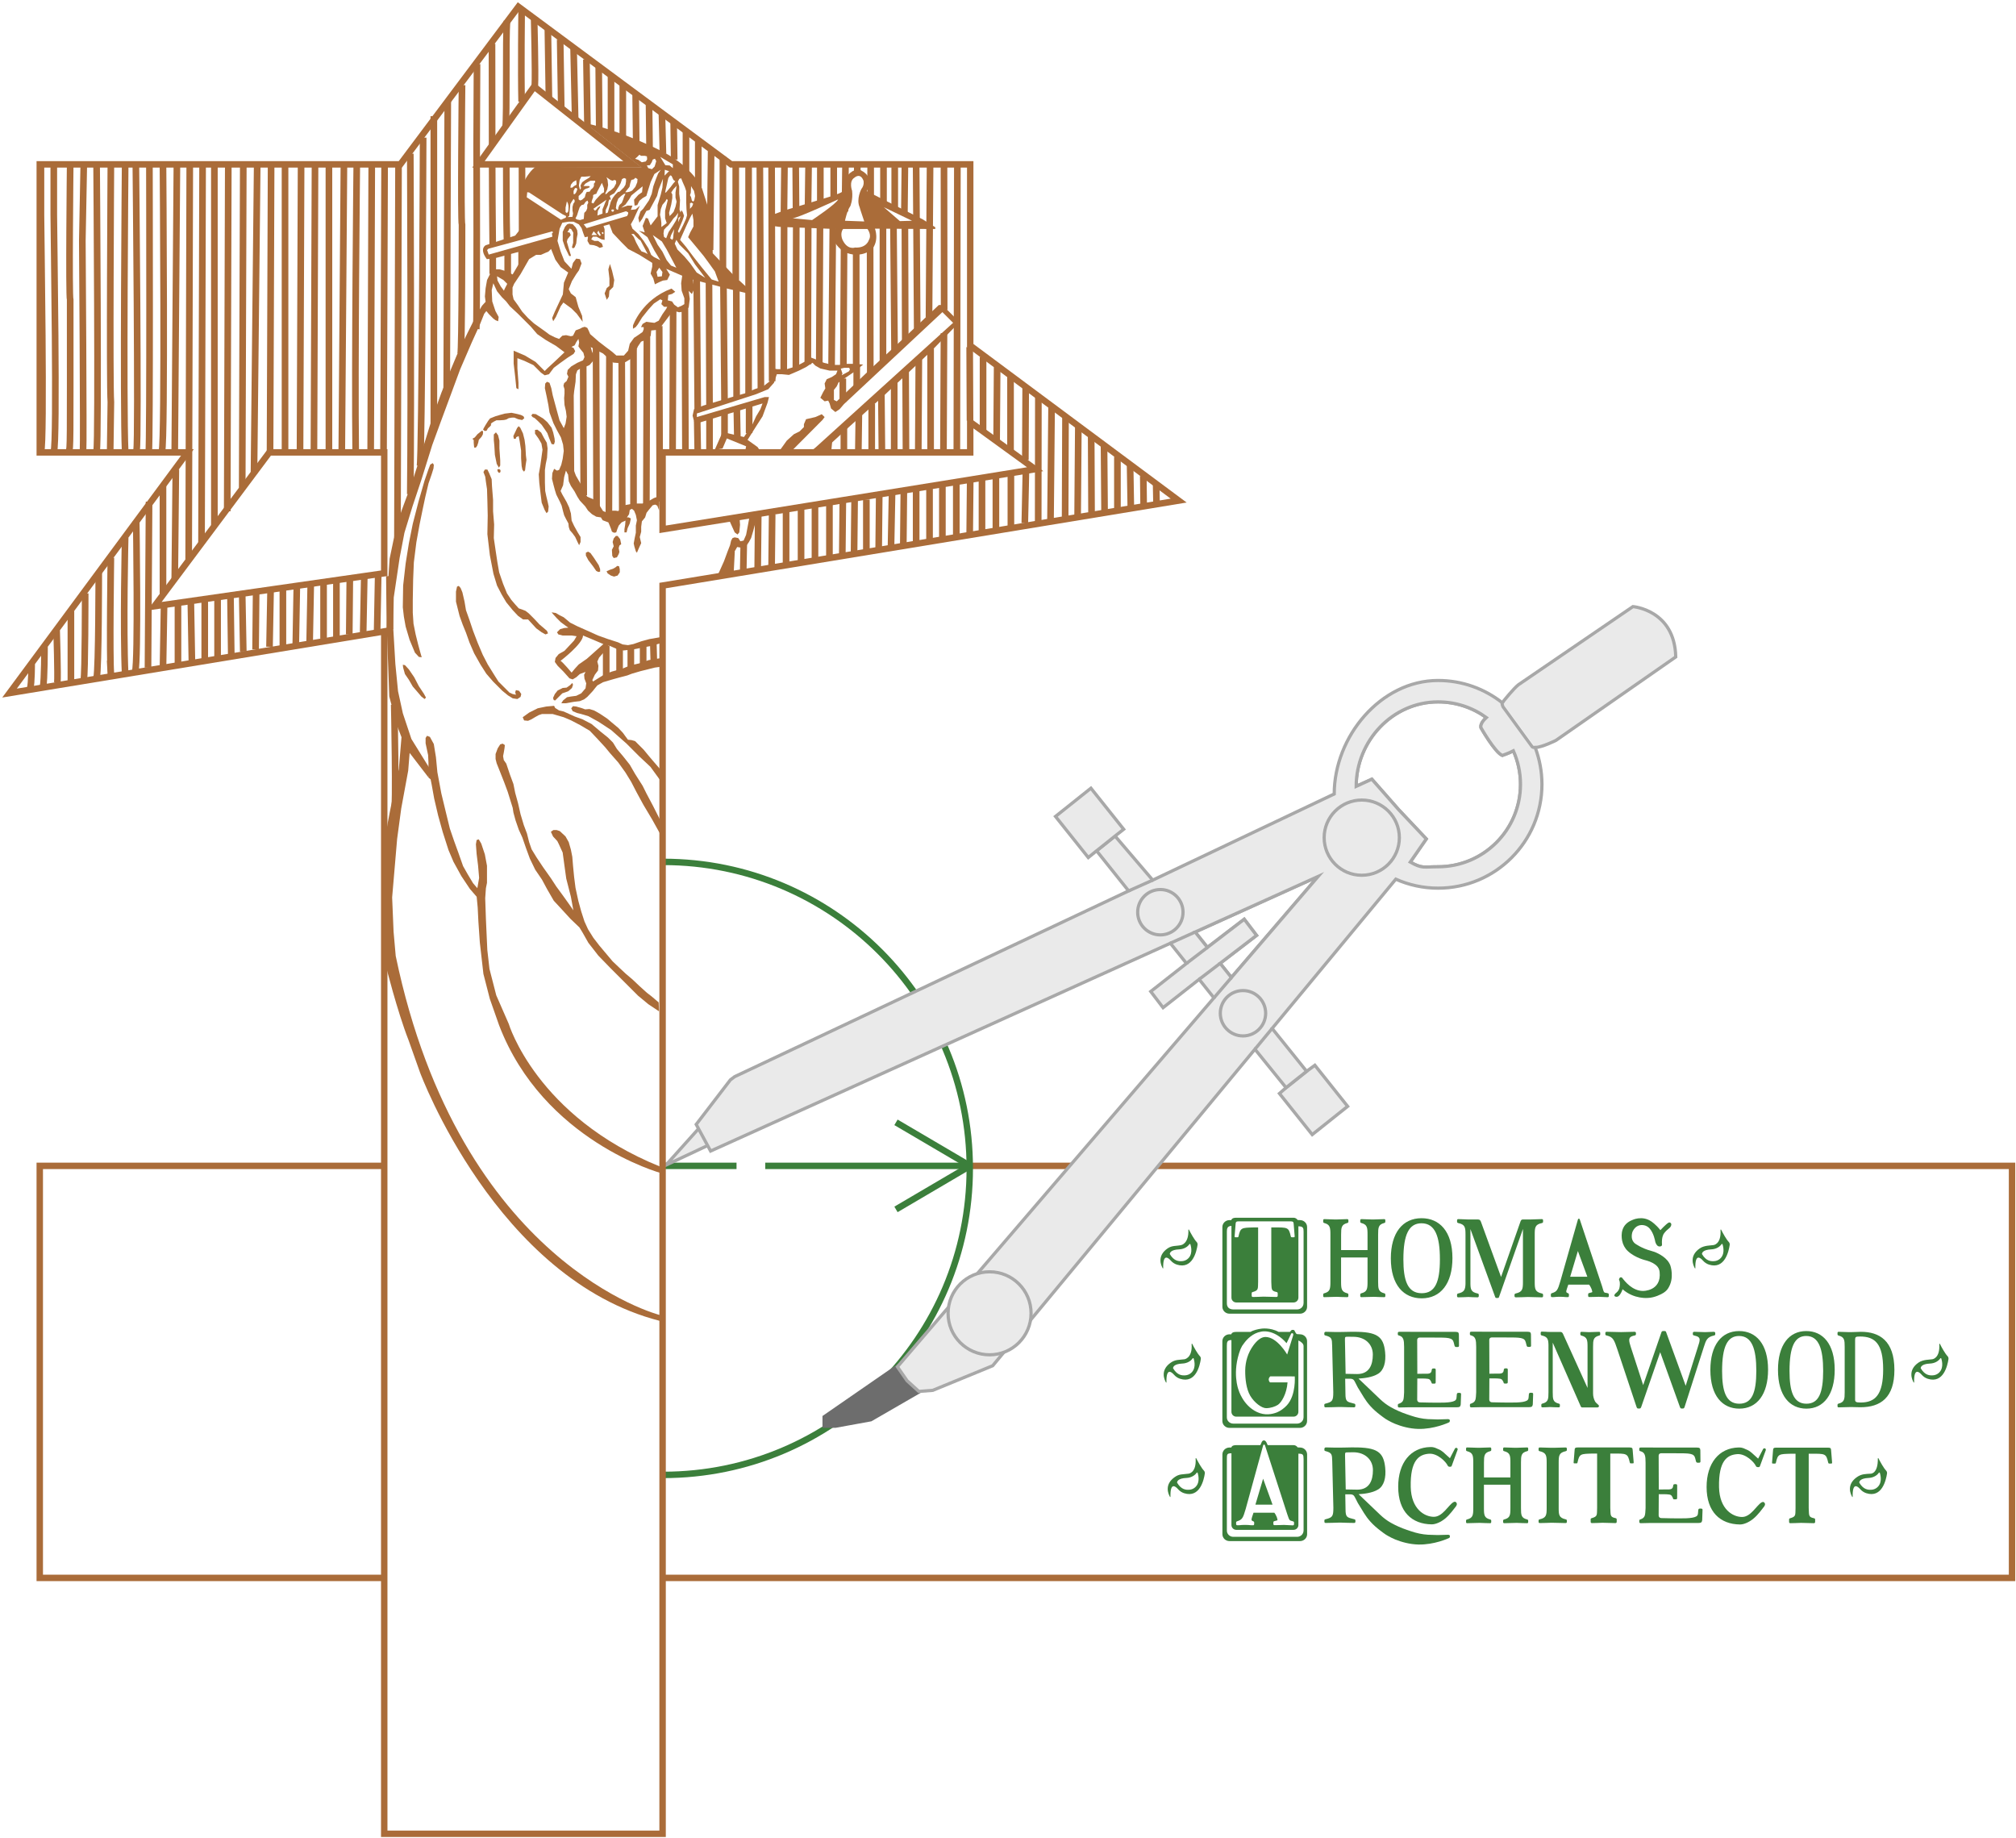 <?xml version="1.0" encoding="utf-8"?>
<!-- Generator: Adobe Illustrator 27.6.1, SVG Export Plug-In . SVG Version: 6.00 Build 0)  -->
<svg version="1.1" id="Layer_1" xmlns="http://www.w3.org/2000/svg" xmlns:xlink="http://www.w3.org/1999/xlink" x="0px" y="0px"
	 width="941.53px" height="858.47px" viewBox="0 0 941.53 858.47" style="enable-background:new 0 0 941.53 858.47;"
	 xml:space="preserve">
<style type="text/css">
	.st0{display:none;}
	.st1{display:inline;fill:#FFF9ED;}
	.st2{fill:none;stroke:#AA6C39;stroke-width:3;stroke-miterlimit:10;}
	.st3{fill:#3B7F3B;}
	.st4{fill:none;stroke:#AA6C39;stroke-width:3.1;stroke-miterlimit:10;}
	.st5{display:inline;fill:#347534;}
	.st6{fill:none;stroke:#3B7F3B;stroke-width:3;stroke-miterlimit:10;}
	.st7{fill:#EAEAEA;stroke:#A8A8A8;stroke-width:1.5;stroke-miterlimit:10;}
	.st8{fill:#6D6D6D;stroke:#6D6D6D;stroke-width:2;stroke-miterlimit:10;}
	.st9{fill:#D8D8D8;stroke:#A8A8A8;stroke-width:1.5;stroke-miterlimit:10;}
	.st10{fill:none;stroke:#A8A8A8;stroke-width:1.5;stroke-miterlimit:10;}
	.st11{fill:#AA6C39;}
</style>
<g id="Layer_12" class="st0">
	<rect x="-12.88" y="-8.26" class="st1" width="964.62" height="874.6"/>
</g>
<g id="horizontal_rectangle">
	<polyline class="st2" points="179.45,736.84 18.57,736.84 18.57,544.43 179.45,544.43 	"/>
	<polyline class="st2" points="453.04,544.43 939.68,544.43 939.68,736.84 309.45,736.84 	"/>
</g>
<g id="New_Text">
	<g>
		<path class="st3" d="M638.68,583.74v-7.14c0-3.36-0.15-4.76-2.89-5.49c-0.37-0.1-0.52-0.26-0.52-0.67v-0.47
			c0-0.52,0.19-0.67,0.59-0.67c1.44,0,3.22,0.16,4.77,0.16h0.96c1.55,0,3.33-0.16,4.85-0.16c0.41,0,0.55,0.16,0.55,0.67v0.47
			c0,0.41-0.15,0.57-0.52,0.67c-2.74,0.72-2.85,2.12-2.85,5.49v21.84c0,3.42,0.11,4.76,2.85,5.49c0.37,0.1,0.52,0.26,0.52,0.67v0.47
			c0,0.52-0.15,0.67-0.55,0.67c-1.48,0-3.26-0.1-4.77-0.16c-1.74,0-4.03,0.16-5.81,0.16c-0.41,0-0.59-0.16-0.59-0.67v-0.47
			c0-0.41,0.15-0.57,0.52-0.67c2.74-0.72,2.89-2.07,2.89-5.49v-11.22h-12.36v11.22c0,3.42,0.15,4.76,2.89,5.49
			c0.37,0.1,0.52,0.26,0.52,0.67v0.47c0,0.52-0.19,0.67-0.56,0.67c-1.52,0-3.33-0.1-4.88-0.16c-1.74,0-4.03,0.16-5.77,0.16
			c-0.41,0-0.55-0.16-0.55-0.67v-0.47c0-0.41,0.11-0.57,0.48-0.67c2.74-0.72,2.89-2.07,2.89-5.49V576.6c0-3.36-0.15-4.76-2.89-5.49
			c-0.37-0.1-0.48-0.26-0.48-0.67v-0.47c0-0.52,0.15-0.67,0.55-0.67c1.44,0,3.26,0.16,4.81,0.16h1c1.55,0,3.37-0.16,4.85-0.16
			c0.37,0,0.56,0.16,0.56,0.67v0.47c0,0.41-0.15,0.57-0.52,0.67c-2.74,0.72-2.89,2.12-2.89,5.49v7.14H638.68z"/>
		<path class="st3" d="M663.91,568.87c8.37,0,14.42,6.16,14.42,18.63c0,11.95-5.54,18.79-14.35,18.79
			c-8.37,0-14.42-6.16-14.42-18.68C649.57,575.65,655.11,568.87,663.91,568.87z M655.42,588.12c0,9.68,1.89,15.78,8.57,15.78
			c6.29,0,8.49-5.28,8.49-15.84c0-10.66-2.24-16.82-8.61-16.82C658.06,571.25,655.42,576.37,655.42,588.12z"/>
		<path class="st3" d="M720.06,604.01c0.43,0.1,0.6,0.26,0.6,0.67v0.47c0,0.52-0.17,0.67-0.64,0.67c-2.06,0-4.46-0.16-6.48-0.16
			c-1.8,0.05-3.69,0.16-5.53,0.16c-0.47,0-0.69-0.16-0.69-0.67v-0.47c0-0.41,0.21-0.57,0.6-0.67c3.17-0.72,3.34-2.07,3.34-5.49
			v-24.63l-11.19,31.83c-0.09,0.26-0.21,0.41-0.56,0.41h-0.69c-0.3,0-0.39-0.16-0.51-0.41l-11.58-31.78v25.57
			c0.04,2.69,0.43,3.88,3.3,4.5c0.43,0.1,0.6,0.26,0.6,0.67v0.47c0,0.52-0.21,0.67-0.64,0.67c-1.72,0-2.74-0.1-4.2-0.16
			c-1.72,0.05-2.74,0.16-4.67,0.16c-0.47,0-0.64-0.16-0.64-0.67v-0.47c0-0.41,0.17-0.57,0.56-0.67c2.83-0.62,3.3-1.81,3.39-4.5
			v-22.93c0-3.36-0.17-4.76-3.34-5.43c-0.43-0.1-0.6-0.26-0.6-0.72v-0.47c0-0.52,0.17-0.67,0.64-0.67c1.8,0,2.83,0.16,4.25,0.16h4.8
			c0.99,0,1.24,0.52,1.5,1.19l9.35,25.67l9.09-25.93c0.26-0.67,0.47-0.93,1.24-0.93h3.69c1.84,0,2.92-0.16,4.97-0.16
			c0.47,0,0.64,0.16,0.64,0.67v0.47c0,0.47-0.17,0.62-0.6,0.72c-3.17,0.67-3.3,2.07-3.3,5.43v21.94
			C716.76,601.94,716.89,603.28,720.06,604.01z"/>
		<path class="st3" d="M731.53,602.74c-0.05,0.53-0.16,0.8,0.67,1.13c0.38,0.11,0.53,0.27,0.53,0.69v0.48
			c0,0.53-0.19,0.69-0.49,0.69c-1.84,0-1.58-0.16-3.39-0.16h-0.87c-1.54,0-1.51,0.16-3.09,0.16c-0.41,0-0.6-0.16-0.6-0.69v-0.48
			c0-0.42,0.15-0.58,0.53-0.69c2.26-0.74,2.67-1.32,3.92-5.62l8.22-28.85c0.12-0.4,0.67-0.41,0.81-0.02l10.43,31.23
			c1.07,3.86,0.9,2.76,2.63,3.29c0.41,0.11,0.53,0.27,0.53,0.69v0.48c0,0.53-0.15,0.69-0.64,0.69c-1.51,0-2.54-0.19-4.08-0.19
			c-1.62,0.05-2.83,0.11-4.45,0.11c-0.3,0-0.49-0.16-0.49-0.69v-0.48c0-0.42,0.11-0.58,0.49-0.69c1.51-0.53,1.68,0.06,1.21-1.59
			l-0.18-0.48c-0.29-0.69-0.75-1.51-1.06-1.85h-9.72l-0.66,1.93 M733.32,596.2h8.01l-4.41-12.01L733.32,596.2z"/>
		<path class="st3" d="M644.55,653.38c1.52,1.45,3.21,2.73,5.05,3.76c2.31,1.29,4.74,2.37,7.25,3.22l2.16,0.73
			c2.53,0.86,5.16,1.44,7.82,1.6c0.73,0.04,3.89,0.16,4.63,0.15l4.84-0.14c1.36,0.09,0.69,1.38,0.55,1.45
			c-0.55,0.28-7.09,3.29-14.52,3.11c-4.02-0.1-7.9-1.19-10.79-2.37c-1.13-0.46-2.21-1.02-3.1-1.51c-0.88-0.47-1.71-1.01-2.51-1.62
			l-1.44-1.09c-1.63-1.24-3.17-2.6-4.54-4.13c-1.16-1.3-2.11-2.58-2.94-3.93l-2.91-4.75c-0.48-0.95-0.77-1.52-1.18-2.31
			c-0.56-1.07-0.84-1.74-2.54-1.73h-2.14l0.12,6.93c0,3.96,0.79,3.83,3.98,4.68c0.41,0.1,0.64,0.2,0.64,0.65v0.45
			c0,0.5-0.27,0.65-0.64,0.65c-1.82,0-4.05-0.1-5.97-0.15h-1.28c-1.91,0.05-4.19,0.15-6.01,0.15c-0.36,0-0.59-0.15-0.59-0.65v-0.45
			c0-0.45,0.18-0.55,0.64-0.65c3.1-0.8,3.55-1.3,3.55-5.31l-0.53-21.72c-0.09-3.21-0.11-3.94-3.02-4.74
			c-0.46-0.1-0.64-0.2-0.64-0.65v-0.45c0-0.36,0.3-0.65,0.66-0.65c2.22,0,2.4,0.1,4.54,0.1h1.82c2.19,0,4.01-0.1,5.33-0.1h1.28
			c11.06-0.07,14.01,2.19,14.76,9.42c0.49,4.75-0.55,8.5-3.25,10.18c-2.84,1.77-6.93,2.1-9.16,2.25L644.55,653.38z M633.84,641.64
			c5.6,0,7.31-4.2,7.31-9.11c0-4.86-3.66-8.28-9.13-8.28l-2.39-0.03c-1.5,0-1.5,0.05-1.5,1.45l0.31,15.87L633.84,641.64z"/>
		<path class="st3" d="M653.45,623.67c-0.49-0.1-0.63-0.25-0.63-0.65v-0.45c0-0.5,0.2-0.65,0.73-0.65l26.23,0.03
			c1.27,0,1.51,0.35,1.56,1.3l0.05,4.98c0.05,0.5-0.1,0.8-0.68,0.8h-0.54c-0.59,0-0.73-0.25-0.88-0.7l-0.34-1.35
			c-0.57-2.4-2.46-2.37-9.34-2.37h-6.67c-0.59,0-1.07,0.49-1.07,1.08l0.06,15.85l3.58-0.05c1.71,0.03,3.01,0.1,3.14-1.74
			c0.1-0.55,0.24-0.7,0.78-0.7h0.5c0.39,0,0.59,0.19,0.59,0.64c0,1.75,0,0.58,0,2.73c0,1.8-0.02,0.82-0.02,3.03
			c0,0.45-0.1,0.68-0.69,0.68h-0.68c-0.44,0-0.54-0.2-0.63-0.7c-0.73-1.3-0.67-1.56-2.99-1.68l-3.59-0.03l-0.05,9.97
			c0,0.65,0.52,1.18,1.18,1.19l4.6,0.1c5.33,0.06,9.89,0.19,11.75-0.86c0.99-0.56,0.81-1.46,0.96-2.93c0.1-0.6,0.29-0.75,0.78-0.75
			h0.49c0.63,0,0.78,0.25,0.73,0.8l-0.16,4.62c-0.15,0.95-0.44,1.3-1.71,1.3H658c-1.56,0.05-3.12,0.1-4.44,0.1
			c-0.54,0-0.73-0.2-0.73-0.65v-0.45c0-0.45,0.15-0.6,0.63-0.7c2.24-0.83,2.1-2,2.3-5.26V629
			C655.75,625.73,655.47,624.26,653.45,623.67z"/>
		<path class="st3" d="M687.11,623.62c-0.49-0.1-0.63-0.25-0.63-0.65v-0.45c0-0.5,0.2-0.65,0.73-0.65l26.23,0.03
			c1.27,0,1.51,0.35,1.56,1.3l0.05,4.98c0.05,0.5-0.1,0.8-0.68,0.8h-0.54c-0.59,0-0.73-0.25-0.88-0.7l-0.34-1.35
			c-0.57-2.4-2.46-2.37-9.34-2.37h-6.67c-0.59,0-1.07,0.49-1.07,1.08l0.06,15.85l3.58-0.05c1.71,0.03,3.01,0.1,3.14-1.74
			c0.1-0.55,0.24-0.7,0.78-0.7h0.5c0.39,0,0.59,0.19,0.59,0.64c0,1.75,0,0.58,0,2.73c0,1.8-0.02,0.82-0.02,3.03
			c0,0.45-0.1,0.68-0.69,0.68h-0.68c-0.44,0-0.54-0.2-0.63-0.7c-0.73-1.3-0.67-1.56-2.99-1.68l-3.59-0.03l-0.05,9.97
			c0,0.65,0.52,1.18,1.18,1.19l4.6,0.1c5.33,0.06,9.89,0.19,11.75-0.86c0.99-0.56,0.81-1.46,0.96-2.93c0.1-0.6,0.29-0.75,0.78-0.75
			h0.49c0.63,0,0.78,0.25,0.73,0.8l-0.16,4.62c-0.15,0.95-0.44,1.3-1.71,1.3h-22.49c-1.56,0.05-3.12,0.1-4.44,0.1
			c-0.54,0-0.73-0.2-0.73-0.65v-0.45c0-0.45,0.15-0.6,0.63-0.7c2.24-0.83,2.1-2,2.3-5.26v-21.2
			C689.41,625.67,689.14,624.21,687.11,623.62z"/>
		<path class="st3" d="M766.22,677.7c-0.49-0.1-0.63-0.25-0.63-0.65v-0.45c0-0.5,0.2-0.65,0.73-0.65l26.23,0.03
			c1.27,0,1.51,0.35,1.56,1.3l0.05,4.98c0.05,0.5-0.1,0.8-0.68,0.8h-0.54c-0.59,0-0.73-0.25-0.88-0.7l-0.34-1.35
			c-0.57-2.4-2.46-2.37-9.34-2.37h-6.67c-0.59,0-1.07,0.49-1.07,1.08l0.06,15.85l3.58-0.05c1.71,0.03,3.01,0.1,3.14-1.74
			c0.1-0.55,0.24-0.7,0.78-0.7h0.5c0.39,0,0.59,0.19,0.59,0.64c0,1.75,0,0.58,0,2.73c0,1.8-0.02,0.82-0.02,3.03
			c0,0.45-0.1,0.68-0.69,0.68h-0.68c-0.44,0-0.54-0.2-0.63-0.7c-0.73-1.3-0.67-1.56-2.99-1.68l-3.59-0.03l-0.05,9.97
			c0,0.65,0.52,1.18,1.18,1.19l4.6,0.1c5.33,0.06,9.89,0.19,11.75-0.86c0.99-0.56,0.81-1.46,0.96-2.93c0.1-0.6,0.29-0.75,0.78-0.75
			h0.49c0.63,0,0.78,0.25,0.73,0.8l-0.16,4.62c-0.15,0.95-0.44,1.3-1.71,1.3h-22.49c-1.56,0.05-3.12,0.1-4.44,0.1
			c-0.54,0-0.73-0.2-0.73-0.65v-0.45c0-0.45,0.15-0.6,0.63-0.7c2.24-0.83,2.1-2,2.3-5.26v-21.2
			C768.53,679.76,768.25,678.29,766.22,677.7z"/>
		<path class="st3" d="M739.01,657.25c-0.43,0-0.62-0.23-0.73-0.45l-13.11-29.82v23.16c0,3.31,0.11,4.61,2.83,5.31
			c0.37,0.1,0.51,0.25,0.51,0.65v0.45c0,0.5-0.18,0.65-0.55,0.65c-1.73,0-2.5-0.1-4.08-0.15c-1.21,0.05-2.06,0.15-3.49,0.15
			c-0.4,0-0.55-0.15-0.55-0.65v-0.45c0-0.4,0.11-0.55,0.48-0.65c2.72-0.7,2.86-2.01,2.86-5.31v-22.15
			c-0.07-2.61-0.44-3.76-3.12-4.36c-0.37-0.1-0.51-0.25-0.51-0.7v-0.45c0-0.5,0.18-0.65,0.55-0.65c1.95,0,1.95,0.15,3.82,0.15h4.77
			c0.55,0,0.84,0.15,1.21,0.75l11.53,25.4v-19.14c0-3.26-0.15-4.61-2.86-5.31c-0.33-0.1-0.51-0.25-0.51-0.65v-0.45
			c0-0.5,0.18-0.65,0.59-0.65c1.43,0,2.24,0.15,3.49,0.15c1.54,0,2.94-0.15,4.66-0.15c0.37,0,0.55,0.15,0.55,0.65v0.45
			c0,0.4-0.15,0.55-0.51,0.65c-2.72,0.7-2.83,2.06-2.83,5.31v21.72c0,1.28,0.31,2.53,0.9,3.66c0.14,0.28,0.35,0.52,0.57,0.73
			l1.01,0.95c0.57,0.53,0.16,1.21-0.5,1.18L739.01,657.25z"/>
		<path class="st3" d="M786.77,656.95c-0.19,0.6-0.39,0.8-0.92,0.8h-0.39c-0.53,0-0.68-0.15-0.92-0.8l-9.18-25.51l-8.84,25.51
			c-0.24,0.65-0.43,0.8-0.97,0.8h-0.29c-0.63,0-0.72-0.15-0.97-0.8l-8.94-26.82c-1.5-4.46-1.98-5.76-4.93-6.47
			c-0.53-0.1-0.68-0.25-0.68-0.65v-0.45c0-0.5,0.19-0.65,0.72-0.65c2.03,0,4.64,0.15,6.62,0.15s4.3-0.15,6.23-0.15
			c0.48,0,0.72,0.15,0.72,0.65v0.45c0,0.4-0.19,0.55-0.68,0.65c-1.84,0.35-2.46,1-2.46,2.16c0,0.8,0.29,1.8,0.72,3.16l5.8,17.84
			l8.5-24.61c0.14-0.5,0.39-0.65,0.97-0.65h0.43c0.58,0,0.72,0.15,0.87,0.65l9.08,24.91l5.7-18.14c0.48-1.45,0.82-2.51,0.82-3.31
			c0-1.05-0.63-1.6-2.46-2c-0.53-0.1-0.72-0.25-0.72-0.65v-0.45c0-0.5,0.24-0.65,0.77-0.65c1.93,0,2.95,0.15,4.73,0.15h0.39
			c0.92,0,2.75-0.15,3.86-0.15c0.39,0,0.72,0.15,0.72,0.65v0.45c0,0.4-0.19,0.55-0.68,0.65c-3.09,0.7-3.62,2.06-4.64,5.31
			L786.77,656.95z"/>
		<path class="st3" d="M812.23,621.57c7.84,0,13.51,5.96,13.51,18.04c0,11.58-5.19,18.19-13.44,18.19
			c-7.84,0-13.51-5.96-13.51-18.09C798.79,628.13,803.98,621.57,812.23,621.57z M804.27,640.21c0,9.37,1.77,15.29,8.03,15.29
			c5.89,0,7.95-5.11,7.95-15.34c0-10.33-2.1-16.29-8.06-16.29C806.74,623.87,804.27,628.83,804.27,640.21z"/>
		<path class="st3" d="M843.58,621.57c7.71,0,13.28,5.96,13.28,18.04c0,11.58-5.1,18.19-13.21,18.19c-7.71,0-13.28-5.96-13.28-18.09
			C830.36,628.13,835.47,621.57,843.58,621.57z M835.76,640.21c0,9.37,1.74,15.29,7.89,15.29c5.79,0,7.82-5.11,7.82-15.34
			c0-10.33-2.06-16.29-7.93-16.29C838.18,623.87,835.76,628.83,835.76,640.21z"/>
		<path class="st3" d="M858.68,623.67c-0.36-0.1-0.51-0.25-0.51-0.65v-0.45c0-0.5,0.15-0.65,0.55-0.65c1.49,0,3.27,0.15,4.84,0.15
			h0.91c1.67,0,3.35-0.15,4.66-0.15c8.55,0,15.61,4.11,15.61,17.79c0,12.93-6.4,17.44-15.9,17.44c-1.42,0-2.87-0.05-4.37-0.1
			c-1.71,0-3.97,0.15-5.75,0.15c-0.4,0-0.55-0.15-0.55-0.65v-0.45c0-0.4,0.15-0.55,0.51-0.65c2.69-0.7,2.84-2.01,2.84-5.31v-21.15
			C861.52,625.73,861.38,624.37,858.68,623.67z M879.49,639.46c0-11.98-3.82-15.34-10.77-15.34c-2.11,0-2.33,0.2-2.33,1.55v27.87
			c0,1,0.25,1.4,2.55,1.4C875.96,654.95,879.49,651.09,879.49,639.46z"/>
		<path class="st3" d="M676.96,684.93c-0.36,0-0.69-0.2-0.84-0.53c-0.81-1.8-4.76-5.8-8.66-5.55c-4.75,0.3-8.87,3.04-8.61,15.52
			c0.22,10.41,6.52,13.94,10.8,13.94c4.07,0,6.78-5.41,9.09-6.81c0.46-0.25,1.03-0.38,1.32,0.07l0.21,0.28
			c0.21,0.4,0.19,0.82-0.25,1.52c-1.05,1.28-2.78,3.9-5.26,5.89c-1.82,1.46-4.24,2.59-6.13,2.57c-9.24-0.11-15.63-5.86-15.63-17.58
			c0-11.2,5.84-18.31,14.99-18.52c1.95-0.04,2.68,0.56,3.41,0.84c1.25,0.48,1.78,0.86,2.82,1.71l2.94,2.67l2.32-4.47
			c0.14-0.27,0.44-0.42,0.74-0.37l0,0c0.41,0.07,0.67,0.5,0.52,0.89l-2.74,7.5c-0.09,0.26-0.34,0.43-0.61,0.43H676.96z"/>
		<path class="st3" d="M820.87,685.1c-0.36,0-0.69-0.2-0.83-0.53c-0.8-1.8-4.74-5.77-8.63-5.53c-4.73,0.3-8.83,3.03-8.57,15.46
			c0.22,10.37,6.5,13.89,10.76,13.89c4.06,0,6.76-5.39,9.06-6.79c0.46-0.25,1.02-0.38,1.32,0.07l0.21,0.28
			c0.21,0.4,0.19,0.82-0.25,1.51c-1.04,1.27-2.77,3.88-5.24,5.87c-1.82,1.46-4.22,2.58-6.1,2.56c-9.2-0.11-15.57-5.84-15.57-17.51
			c0-11.15,5.82-18.24,14.93-18.45c1.94-0.04,2.67,0.56,3.4,0.84c1.24,0.48,1.78,0.86,2.81,1.71l2.93,2.66l2.31-4.45
			c0.14-0.27,0.44-0.42,0.74-0.37l0,0c0.41,0.07,0.66,0.49,0.52,0.89l-2.74,7.48c-0.09,0.26-0.34,0.43-0.61,0.43h-0.45V685.1z"/>
		<path class="st3" d="M756.38,596.8c0.28-0.45,0.93-0.47,1.25-0.05c1.32,1.75,4.78,6.03,9.63,6.09c0,0,8.81,0.18,7.83-8.91
			c-0.12-1.13-0.63-2.18-1.47-2.93c-0.9-0.81-2.38-1.76-4.75-2.4c0,0-5.15-1.1-8.66-4.41c-1.37-1.3-2.29-3.03-2.64-4.9
			c-0.53-2.88-0.45-7.45,4.66-9.53c0,0,4.63-2.38,8.99,0.63c0,0,2.09,1.33,4.22,4.06c0,0,2.56-2.76,3.77-3.47
			c0.26-0.16,0.6-0.17,0.86-0.01c0.37,0.22,0.78,0.72,0.16,1.83c-0.16,0.28-0.38,0.52-0.63,0.72c-0.6,0.47-1.87,1.52-2.57,2.62
			c0,0-1.11,1.47-0.83,5.11c0,0,0.06,0.55-0.55,0.74c-0.57,0.18-1.2,0.09-1.62-0.33c-0.36-0.36-0.81-1.04-1.01-1.95
			c0,0-0.59-3.82-2.66-6.1c-0.72-0.79-1.69-1.32-2.75-1.48c-1.47-0.22-3.72,0.02-5.12,2.91c0,0-1.5,3.53,1.12,5.65
			c0,0,3.03,2.28,7.77,3.51c0.46,0.12,0.91,0.25,1.35,0.42c1.82,0.71,6.11,2.73,7.39,6.39c0,0,2.04,5.78-1.04,10.58
			c-0.45,0.7-1.03,1.37-2.13,2.1c-1.09,0.73-4.3,2.31-7.26,2.41c0,0-6.51,0.72-11.9-4.06c0,0-0.73,2.37-1.95,3.26
			c-0.4,0.29-0.92,0.36-1.38,0.2c-0.47-0.17-0.89-0.58,0.08-1.56c0,0,1.73-1.12,1.87-3.01c0,0,0.36-1.97-0.16-3.02
			c-0.09-0.17-0.15-0.36-0.11-0.55C756.18,597.2,756.25,597.01,756.38,596.8z"/>
		<path class="st3" d="M644.59,707.37c1.52,1.45,3.21,2.73,5.05,3.76c2.31,1.29,4.74,2.37,7.25,3.22l2.16,0.73
			c2.53,0.86,5.16,1.44,7.82,1.6c0.73,0.04,3.89,0.16,4.63,0.15l4.84-0.14c1.36,0.09,0.69,1.38,0.55,1.45
			c-0.55,0.28-7.09,3.29-14.52,3.11c-4.02-0.1-7.9-1.19-10.79-2.37c-1.13-0.46-2.21-1.02-3.1-1.51c-0.88-0.47-1.71-1.01-2.51-1.62
			l-1.44-1.09c-1.63-1.24-3.17-2.6-4.54-4.13c-1.16-1.3-2.11-2.58-2.94-3.93l-2.91-4.75c-0.31-0.55-0.76-1.52-1.18-2.31
			c-0.57-1.07-0.84-1.74-2.54-1.73h-2.14l0.12,6.93c0,3.96,0.79,3.83,3.98,4.68c0.41,0.1,0.64,0.2,0.64,0.65v0.45
			c0,0.5-0.27,0.65-0.64,0.65c-1.82,0-4.05-0.1-5.97-0.15h-1.28c-1.91,0.05-4.19,0.15-6.01,0.15c-0.36,0-0.59-0.15-0.59-0.65v-0.45
			c0-0.45,0.18-0.55,0.64-0.65c3.1-0.8,3.55-1.3,3.55-5.31l-0.53-21.72c-0.09-3.21-0.11-3.94-3.02-4.74
			c-0.46-0.1-0.64-0.2-0.64-0.65v-0.45c0-0.36,0.3-0.65,0.66-0.65c2.22,0,2.4,0.1,4.54,0.1h1.82c2.19,0,4.01-0.1,5.33-0.1h1.28
			c11.06-0.07,14.01,2.19,14.76,9.42c0.49,4.75-0.55,8.5-3.25,10.18c-2.84,1.77-6.93,2.1-9.16,2.25L644.59,707.37z M633.89,695.63
			c5.6,0,7.31-4.2,7.31-9.11c0-4.86-3.68-8.35-9.15-8.35l-2.37,0.04c-1.5,0-1.5,0.05-1.5,1.45l0.31,15.87L633.89,695.63z"/>
		<path class="st3" d="M705.4,689.93V683c0-3.27-0.15-4.62-2.89-5.33c-0.37-0.1-0.52-0.25-0.52-0.65v-0.45
			c0-0.5,0.18-0.65,0.59-0.65c1.44,0,3.22,0.15,4.77,0.15h0.96c1.55,0,3.33-0.15,4.85-0.15c0.41,0,0.55,0.15,0.55,0.65v0.45
			c0,0.4-0.15,0.55-0.52,0.65c-2.74,0.7-2.85,2.06-2.85,5.33v21.21c0,3.32,0.11,4.62,2.85,5.33c0.37,0.1,0.52,0.25,0.52,0.65v0.45
			c0,0.5-0.15,0.65-0.55,0.65c-1.48,0-3.26-0.1-4.77-0.15c-1.74,0-4.03,0.15-5.81,0.15c-0.41,0-0.59-0.15-0.59-0.65v-0.45
			c0-0.4,0.15-0.55,0.52-0.65c2.74-0.7,2.89-2.01,2.89-5.33v-10.89h-12.36v10.89c0,3.32,0.15,4.62,2.89,5.33
			c0.37,0.1,0.52,0.25,0.52,0.65v0.45c0,0.5-0.18,0.65-0.56,0.65c-1.52,0-3.33-0.1-4.88-0.15c-1.74,0-4.03,0.15-5.77,0.15
			c-0.41,0-0.55-0.15-0.55-0.65v-0.45c0-0.4,0.11-0.55,0.48-0.65c2.74-0.7,2.89-2.01,2.89-5.33V683c0-3.27-0.15-4.62-2.89-5.33
			c-0.37-0.1-0.48-0.25-0.48-0.65v-0.45c0-0.5,0.15-0.65,0.55-0.65c1.44,0,3.26,0.15,4.81,0.15h1c1.55,0,3.37-0.15,4.85-0.15
			c0.37,0,0.56,0.15,0.56,0.65v0.45c0,0.4-0.15,0.55-0.52,0.65c-2.74,0.7-2.89,2.06-2.89,5.33v6.93H705.4z"/>
		<path class="st3" d="M731.19,709.48c0.42,0.1,0.58,0.25,0.58,0.65v0.45c0,0.5-0.21,0.65-0.62,0.65c-2.04,0-4.61-0.15-6.57-0.15
			c-1.75,0.05-3.78,0.15-5.4,0.15c-0.46,0-0.62-0.15-0.62-0.65v-0.45c0-0.4,0.12-0.55,0.54-0.65c3.08-0.7,3.24-2.01,3.24-5.32V683
			c0-3.26-0.17-4.61-3.24-5.32c-0.42-0.1-0.54-0.25-0.54-0.65v-0.45c0-0.5,0.17-0.65,0.62-0.65c1.62,0,3.66,0.15,5.4,0.15h1.08
			c1.75,0,3.78-0.15,5.49-0.15c0.42,0,0.62,0.15,0.62,0.65v0.45c0,0.4-0.17,0.55-0.58,0.65c-3.08,0.7-3.24,2.06-3.24,5.32v21.17
			C727.95,707.47,728.11,708.77,731.19,709.48z"/>
		<path class="st3" d="M736.85,675.92H761c1.29,0,1.47,0.35,1.51,1.3l0.46,5.64c0,0.5-0.14,0.5-0.55,0.5h-0.73
			c-0.32,0-0.46-0.1-0.55-0.5c-0.96-4.26-1.47-4.09-8.08-4.09h-1.01v25.4c0.21,3.29-0.24,4.2,2.36,4.73
			c0.46,0.1,0.64,0.25,0.64,0.65v1.04c0,0.5-0.23,0.65-0.69,0.65c-2.16,0-3.78-0.15-5.94-0.15c-1.97,0.05-3.05,0.15-4.84,0.15
			c-0.51,0-0.69-0.15-0.69-0.65v-1.04c0-0.4,0.14-0.55,0.6-0.65c2.65-0.77,2.3-1.43,2.41-4.73v-25.4h-2.02
			c-5.69,0.15-6.24,0.08-7.12,4.09c-0.09,0.5-0.23,0.5-0.55,0.5h-0.73c-0.41,0-0.6,0-0.55-0.5l0.46-5.64
			C735.43,676.27,735.61,675.92,736.85,675.92z"/>
		<path class="st3" d="M829.52,676.01h24.15c1.29,0,1.47,0.35,1.51,1.3l0.46,5.63c0,0.5-0.14,0.5-0.55,0.5h-0.73
			c-0.32,0-0.46-0.1-0.55-0.5c-0.96-4.26-1.47-4.09-8.08-4.09h-1.01v25.38c0.21,3.29-0.24,4.19,2.36,4.72
			c0.46,0.1,0.64,0.25,0.64,0.65v1.04c0,0.5-0.23,0.65-0.69,0.65c-2.16,0-3.78-0.15-5.94-0.15c-1.97,0.05-3.05,0.15-4.84,0.15
			c-0.51,0-0.69-0.15-0.69-0.65v-1.04c0-0.4,0.14-0.55,0.6-0.65c2.65-0.77,2.3-1.43,2.41-4.72v-25.38h-2.02
			c-5.69,0.15-6.24,0.08-7.12,4.09c-0.09,0.5-0.23,0.5-0.55,0.5h-0.73c-0.41,0-0.6,0-0.55-0.5l0.46-5.63
			C828.1,676.36,828.28,676.01,829.52,676.01z"/>
		<path class="st3" d="M555.28,574.23c-0.07-0.15-0.29-0.08-0.28,0.08c0.26,6.45-3.33,7.11-3.33,7.11
			c-2.35,0.55-4.24,0.08-6.38,1.56c-5.13,3.54-2.98,8.06-2.24,9.31c0.06,0.1,0.2,0.05,0.2-0.07c-0.16-6.89,2.25-5.02,3.54-3.56
			c0.76,0.87,1.74,1.53,2.84,1.88c7.35,2.35,9.23-6.24,9.66-9.17c0.07-0.51-0.07-1.03-0.43-1.4
			C557.72,578.78,556.15,575.94,555.28,574.23z M552.1,588.92c-1.5,0.11-3.77,0.08-5.74-3.27c-0.03-0.05-0.05-0.12-0.03-0.18
			c0.08-0.35,0.34-1.87,4.38-2.05c1.02-0.05,2.03-0.3,2.92-0.79c0.66-0.36,1.34-0.88,1.86-1.63c0.12-0.18,0.4-0.14,0.46,0.07
			c0.43,1.36,1.25,5.07-1.63,7.08C553.66,588.59,552.89,588.86,552.1,588.92z"/>
		<path class="st3" d="M556.8,627.55c-0.07-0.15-0.29-0.08-0.28,0.08c0.45,6.59-3.33,7.11-3.33,7.11c-2.54,0.34-4.24,0.08-6.38,1.56
			c-5.13,3.54-2.98,8.06-2.24,9.31c0.06,0.1,0.2,0.05,0.2-0.07c-0.16-6.89,2.25-5.02,3.54-3.56c0.76,0.87,1.74,1.53,2.84,1.88
			c7.35,2.35,9.23-6.24,9.66-9.17c0.07-0.51-0.07-1.03-0.43-1.4C559.24,632.1,557.67,629.26,556.8,627.55z M553.62,642.24
			c-1.5,0.11-3.77,0.08-5.74-3.27c-0.03-0.05-0.05-0.12-0.03-0.18c0.08-0.35,0.34-1.87,4.38-2.05c1.02-0.05,2.03-0.3,2.92-0.79
			c0.66-0.36,1.34-0.88,1.86-1.63c0.12-0.18,0.4-0.14,0.46,0.07c0.43,1.36,1.25,5.07-1.63,7.08
			C555.18,641.91,554.41,642.18,553.62,642.24z"/>
		<path class="st3" d="M558.67,680.98c-0.07-0.15-0.29-0.08-0.28,0.08c0.43,6.86-3.33,7.11-3.33,7.11c-2.9,0.39-4.24,0.08-6.38,1.56
			c-5.13,3.54-2.98,8.06-2.24,9.31c0.06,0.1,0.2,0.05,0.2-0.07c-0.16-6.89,2.25-5.02,3.54-3.56c0.76,0.87,1.74,1.53,2.84,1.88
			c7.35,2.35,9.23-6.24,9.66-9.17c0.07-0.51-0.07-1.03-0.43-1.4C561.11,685.52,559.54,682.68,558.67,680.98z M555.49,695.66
			c-1.5,0.11-3.77,0.08-5.74-3.27c-0.03-0.05-0.05-0.12-0.03-0.18c0.08-0.35,0.34-1.87,4.38-2.05c1.02-0.05,2.03-0.3,2.92-0.79
			c0.66-0.36,1.34-0.88,1.86-1.63c0.12-0.18,0.4-0.14,0.46,0.07c0.43,1.36,1.25,5.07-1.63,7.08
			C557.05,695.33,556.28,695.61,555.49,695.66z"/>
		<path class="st3" d="M803.81,574.23c-0.07-0.15-0.29-0.08-0.28,0.08c0.43,6.86-3.33,7.11-3.33,7.11
			c-1.18,0.22-4.24,0.08-6.38,1.56c-5.13,3.54-2.98,8.06-2.24,9.31c0.06,0.1,0.2,0.05,0.2-0.07c-0.16-6.89,2.25-5.02,3.54-3.56
			c0.76,0.87,1.74,1.53,2.84,1.88c7.35,2.35,9.23-6.24,9.66-9.17c0.07-0.51-0.07-1.03-0.43-1.4
			C806.25,578.78,804.68,575.94,803.81,574.23z M800.63,588.92c-1.5,0.11-3.77,0.08-5.74-3.27c-0.03-0.05-0.05-0.12-0.03-0.18
			c0.08-0.35,0.34-1.87,4.38-2.05c1.02-0.05,2.03-0.3,2.92-0.79c0.66-0.36,1.34-0.88,1.86-1.63c0.12-0.18,0.4-0.14,0.46,0.07
			c0.43,1.36,1.25,5.07-1.63,7.08C802.19,588.59,801.43,588.86,800.63,588.92z"/>
		<path class="st3" d="M905.98,627.55c-0.07-0.15-0.29-0.08-0.28,0.08c0.43,6.86-3.33,7.11-3.33,7.11
			c-1.18,0.22-4.24,0.08-6.38,1.56c-5.13,3.54-2.98,8.06-2.24,9.31c0.06,0.1,0.2,0.05,0.2-0.07c-0.16-6.89,2.25-5.02,3.54-3.56
			c0.76,0.87,1.74,1.53,2.84,1.88c7.35,2.35,9.23-6.24,9.66-9.17c0.07-0.51-0.07-1.03-0.43-1.4
			C908.41,632.1,906.85,629.26,905.98,627.55z M902.79,642.24c-1.5,0.11-3.77,0.08-5.74-3.27c-0.03-0.05-0.05-0.12-0.03-0.18
			c0.08-0.35,0.34-1.87,4.38-2.05c1.02-0.05,2.03-0.3,2.92-0.79c0.66-0.36,1.34-0.88,1.86-1.63c0.12-0.18,0.4-0.14,0.46,0.07
			c0.43,1.36,1.25,5.07-1.63,7.08C904.36,641.91,903.59,642.18,902.79,642.24z"/>
		<path class="st3" d="M877.28,680.98c-0.07-0.15-0.28-0.08-0.28,0.08c0.13,7.24-3.33,7.11-3.33,7.11
			c-2.43,0.16-4.24,0.08-6.38,1.56c-5.13,3.54-2.98,8.06-2.24,9.31c0.06,0.1,0.2,0.05,0.2-0.07c-0.16-6.89,2.25-5.02,3.54-3.56
			c0.76,0.87,1.74,1.53,2.84,1.88c7.35,2.35,9.23-6.24,9.66-9.17c0.07-0.51-0.07-1.03-0.43-1.4
			C879.71,685.52,878.15,682.68,877.28,680.98z M874.09,695.66c-1.5,0.11-3.77,0.08-5.74-3.27c-0.03-0.05-0.05-0.12-0.03-0.18
			c0.08-0.35,0.34-1.87,4.38-2.05c1.02-0.05,2.03-0.3,2.92-0.79c0.66-0.36,1.34-0.88,1.86-1.63c0.12-0.18,0.4-0.14,0.46,0.07
			c0.43,1.36,1.25,5.07-1.63,7.08C875.66,695.33,874.89,695.61,874.09,695.66z"/>
		<path class="st3" d="M607.15,569.76l-1.13-0.06c-0.4-0.63-1.1-1.05-1.9-1.05h-26.75c-1.02,0-2.04,0.18-2.32,1.11l0,0h-0.85
			c-1.83,0-3.31,1.45-3.31,3.23v37.24c0,1.79,1.48,3.23,3.31,3.23h32.94c1.83,0,3.31-1.45,3.31-3.23v-37.24
			C610.45,571.21,608.97,569.76,607.15,569.76z M576.6,577.27l0.46-5.64c0.05-0.95,0.23-1.3,1.47-1.3h24.15
			c1.29,0,1.47,0.35,1.51,1.3l0.46,5.64c0,0.5-0.14,0.5-0.55,0.5h-0.73c-0.32,0-0.46-0.1-0.55-0.5c-0.96-4.26-1.47-4.09-8.08-4.09
			h-1.01v25.4c0.21,3.29-0.24,4.2,2.36,4.73c0.46,0.1,0.64,0.25,0.64,0.65V605c0,0.5-0.23,0.65-0.69,0.65
			c-2.16,0-3.78-0.15-5.94-0.15c-1.97,0.05-3.05,0.15-4.84,0.15c-0.51,0-0.69-0.15-0.69-0.65v-1.04c0-0.4,0.14-0.55,0.6-0.65
			c2.65-0.77,2.3-1.43,2.41-4.73v-25.4h-2.02c-5.69,0.15-6.24,0.08-7.12,4.09c-0.09,0.5-0.23,0.5-0.55,0.5h-0.73
			C576.74,577.77,576.55,577.77,576.6,577.27z M608.79,608.57c0,1.6-1.34,2.9-2.99,2.9h-29.83c-2.23-0.06-2.99-1.3-2.99-2.9v-33.35
			c0-1.31,0.11-2.71,2.14-2.76v33.5c0,1.25,1.01,2.26,2.26,2.26h26.75c1.25,0,2.26-1.01,2.26-2.26v-33.31
			c2.29,0.01,2.42,0.89,2.42,2.57v33.35H608.79z"/>
		<path class="st3" d="M602.41,621.97h-5.24c-4.01-2.19-8.14-1.51-8.14-1.51c-1.38,0.18-3.67,0.67-5.02,1.51h-6.65
			c-1.02,0-2.04,0.18-2.32,1.11l0,0h-0.85c-1.83,0-3.31,1.45-3.31,3.23v37.24c0,1.79,1.48,3.23,3.31,3.23h32.94
			c1.83,0,3.31-1.45,3.31-3.23v-37.24c0-1.79-1.48-3.23-3.31-3.23L605.8,623c-0.21-0.01-0.4-0.14-0.49-0.34l-0.29-0.43
			c-0.08-0.11-0.14-0.23-0.19-0.36c-0.13-0.29-0.32-0.69-0.54-0.77c-0.35-0.13-0.95-0.14-1.22,0.12L602.41,621.97z M579.34,630.05
			c0.78-1.69,0.64-1.38,1.71-2.85c1.35-1.86,4.13-4.71,7.88-5.34c0,0,5.81-1.63,11.93,5.37l2.09-4.31c0,0,0.11-0.32,0.37-0.34
			c0.52-0.04,0.78,0.11,0.64,0.94l-2.81,9.01c0,0-4.7-8.25-10.2-8.2c-2.13,0.02-4.1,1.89-5.64,4.01c-2.45,3.37-3.71,7.45-3.76,11.61
			c-0.04,3.78,0.46,8.6,2.34,11.82c1.92,3.27,5.39,5.81,7.42,5.81c2.11,0,4.3-0.77,5.5-1.56c1.66-1.09,4.11-5.09,4.51-10.48h-8.2
			c0,0-1.41-1.33,0.11-2.81l11.46,0.01c0,0,0.68,8.77-3.68,13.49c-1.2,1.3-2.92,2.61-4.56,3.28c-2.28,0.92-5.74,1.62-9.48-0.17
			c-6.55-3.13-8.57-10.37-8.57-10.37S575.2,640.83,579.34,630.05z M608.78,661.89c0,1.6-1.34,2.9-2.99,2.9h-29.83
			c-1.65,0-2.99-1.3-2.99-2.9v-33.35c0-1.81,0.14-2.78,2.14-2.76v33.5c0,1.25,1.01,2.26,2.26,2.26h26.75c1.25,0,2.26-1.01,2.26-2.26
			v-33.31c1.26,0.55,2.42,1.52,2.42,2.57v33.35H608.78z"/>
		<g>
			<path class="st3" d="M607.15,675.95l-1.13-0.06c-0.4-0.63-1.1-1.05-1.9-1.05h-12.08l-0.55-1.22c-0.64-1.33-1.85-1.33-2.35,0.05
				l-0.5,1.17h-11.26c-1.02,0-2.04,0.18-2.32,1.11l0,0h-0.85c-1.83,0-3.31,1.45-3.31,3.23v37.24c0,1.79,1.48,3.23,3.31,3.23h32.94
				c1.83,0,3.31-1.45,3.31-3.23v-37.24C610.45,677.4,608.97,675.95,607.15,675.95z M589.95,674.89c0.12-0.4,0.67-0.42,0.81-0.02
				l10.43,32.23c1.09,3.16,0.9,2.79,2.63,3.32c0.41,0.11,0.53,0.27,0.53,0.7v0.48c0,0.53-0.15,0.7-0.64,0.7
				c-1.51,0-2.54-0.2-4.08-0.2c-1.62,0.05-2.83,0.11-4.45,0.11c-0.3,0-0.49-0.16-0.49-0.7v-0.48c0-0.43,0.11-0.59,0.49-0.7
				c1.51-0.53,1.68,0.06,1.21-1.6l-0.18-0.48c-0.29-0.7-0.75-1.53-1.06-1.86h-9.72l-0.66,1.94l-0.23,0.91
				c-0.05,0.54-0.16,0.8,0.67,1.14c0.38,0.11,0.53,0.27,0.53,0.7v0.48c0,0.53-0.19,0.7-0.49,0.7c-1.84,0-1.58-0.16-3.39-0.16h-0.87
				c-1.54,0-1.51,0.16-3.09,0.16c-0.41,0-0.6-0.16-0.6-0.7v-0.48c0-0.43,0.15-0.59,0.53-0.7c2.26-0.75,2.67-1.34,3.92-5.67
				L589.95,674.89z M608.79,714.76c0,1.6-1.34,2.9-2.99,2.9h-29.83c-1.65,0-2.99-1.3-2.99-2.9V681.4c0.01-2.29,0.01-2.73,2.14-2.76
				v33.5c0,1.25,1.01,2.26,2.26,2.26h26.75c1.25,0,2.26-1.01,2.26-2.26v-33.31c2.21,0.02,2.39,0.43,2.42,2.57v33.36H608.79z"/>
			<polygon class="st3" points="589.91,690.52 586.31,702.64 594.32,702.64 			"/>
		</g>
	</g>
</g>
<g id="bg_hash_marks">
	<path class="st4" d="M25.12,76.76c0,0,0,16.67,0,23.67s1.67,106.5,0,110.58"/>
	<path class="st4" d="M32.78,76.76c0,0-0.67,61.33,0,63.33c0,69.29,0.14,68.5-0.67,71.33"/>
	<path class="st4" d="M39.12,77.1c0,0-0.67,33.67-0.67,35.33c0,0,0.67,95.67,0.33,98.33"/>
	<path class="st4" d="M20.78,302.1c0,0,0,16-0.67,18.33"/>
	<path class="st4" d="M14.78,310.1c0,0,0,9-0.67,11.33"/>
	<path class="st4" d="M26.45,294.43c0,0,0.67,21.67,0.33,24.33"/>
	<path class="st4" d="M45.12,77.1c0,0,1,129.67,0,133.33"/>
	<path class="st4" d="M51.78,76.43c0,0-0.67,103.67,0,111.33l-0.33,23.67"/>
	<path class="st4" d="M58.45,77.1c0,0-1,112.67,0,133.67"/>
	<path class="st4" d="M63.45,77.1c0,0,1.33,128.67,0.33,133"/>
	<path class="st4" d="M69.78,76.76c0,0,0.33,131.33-0.33,134.33"/>
	<path class="st4" d="M76.12,77.26c0,0,1,128.5-0.5,133.5"/>
	<line class="st4" x1="82.62" y1="76.76" x2="81.62" y2="210.26"/>
	<line class="st4" x1="88.62" y1="77.26" x2="88.12" y2="261.26"/>
	<line class="st4" x1="94.62" y1="76.76" x2="94.12" y2="253.76"/>
	<line class="st4" x1="100.12" y1="76.26" x2="100.12" y2="245.26"/>
	<path class="st4" d="M33.12,285.43c0,7,0,25.58,0,32.58"/>
	<path class="st4" d="M39.78,277.1c0,0,0,38-0.67,40.33"/>
	<path class="st4" d="M46.12,267.1c0,0,0,45.67-1,49.33"/>
	<path class="st4" d="M51.78,260.43c0,0-0.67,46.67,0,54.33l-0.33-6.33"/>
	<path class="st4" d="M58.45,251.1c0,0-1,42.67,0,63.67"/>
	<path class="st4" d="M63.62,243.26c0,0,1,65.5-0.5,70.5"/>
	<line class="st4" x1="69.62" y1="234.26" x2="69.12" y2="311.76"/>
	<line class="st4" x1="76.12" y1="226.76" x2="76.12" y2="277.26"/>
	<line class="st4" x1="82.12" y1="219.26" x2="81.62" y2="270.26"/>
	<path class="st4" d="M100.12,246.26"/>
	<path class="st4" d="M102.62,243.76"/>
	<line class="st4" x1="106.62" y1="76.26" x2="106.12" y2="238.76"/>
	<path class="st4" d="M113.62,77.26c0,0-0.5,138-0.5,150.5"/>
	<line class="st4" x1="120.12" y1="76.76" x2="118.62" y2="221.26"/>
	<line class="st4" x1="126.62" y1="76.26" x2="126.12" y2="211.76"/>
	<line class="st4" x1="133.12" y1="77.26" x2="133.12" y2="210.76"/>
	<line class="st4" x1="140.62" y1="77.26" x2="140.12" y2="211.26"/>
	<line class="st4" x1="147.12" y1="77.26" x2="146.62" y2="211.76"/>
	<line class="st4" x1="153.62" y1="76.76" x2="153.62" y2="211.26"/>
	<line class="st4" x1="160.62" y1="76.76" x2="159.62" y2="211.76"/>
	<path class="st4" d="M166.62,77.76c0-0.89-1,94-0.5,133.5"/>
	<line class="st4" x1="173.62" y1="76.76" x2="173.12" y2="211.26"/>
	<line class="st4" x1="179.62" y1="76.76" x2="179.12" y2="211.26"/>
	<line class="st4" x1="76.62" y1="283.26" x2="76.12" y2="311.76"/>
	<line class="st4" x1="83.12" y1="281.76" x2="83.12" y2="309.76"/>
	<line class="st4" x1="89.12" y1="280.76" x2="89.62" y2="308.76"/>
	<line class="st4" x1="95.62" y1="280.26" x2="95.62" y2="308.26"/>
	<line class="st4" x1="101.62" y1="279.26" x2="101.62" y2="307.76"/>
	<line class="st4" x1="107.62" y1="277.26" x2="108.02" y2="306.6"/>
	<line class="st4" x1="113.12" y1="277.76" x2="113.62" y2="304.26"/>
	<line class="st4" x1="119.62" y1="277.26" x2="119.37" y2="303.26"/>
	<line class="st4" x1="126.37" y1="275.51" x2="125.87" y2="302.01"/>
	<line class="st4" x1="132.12" y1="274.76" x2="132.12" y2="302.26"/>
	<line class="st4" x1="138.62" y1="274.26" x2="138.12" y2="302.26"/>
	<line class="st4" x1="145.12" y1="273.26" x2="144.62" y2="299.76"/>
	<line class="st4" x1="151.12" y1="271.76" x2="151.12" y2="298.26"/>
	<line class="st4" x1="163.37" y1="270.26" x2="163.12" y2="296.26"/>
	<line class="st4" x1="170.12" y1="269.76" x2="169.62" y2="295.26"/>
	<line class="st4" x1="176.62" y1="268.76" x2="176.12" y2="295.26"/>
	<line class="st4" x1="181.87" y1="269.01" x2="182.12" y2="293.76"/>
	<line class="st4" x1="186.12" y1="76.76" x2="185.62" y2="250.76"/>
	<path class="st4" d="M191.62,71.76c0,0,0.5,117,0,159"/>
	<path class="st4" d="M197.62,64.26c0,0-0.5,150-1.5,153.5"/>
	<path class="st4" d="M202.62,54.26c0,0,0,137,0,143.5"/>
	<line class="st4" x1="209.12" y1="47.26" x2="208.62" y2="183.26"/>
	<line class="st4" x1="157.12" y1="271.26" x2="157.12" y2="297.76"/>
	<path class="st4" d="M184.12,329.1c0,0,1,47.67,0,51.33"/>
	<path class="st4" d="M215.78,39.76c0,0-0.67,63.33,0,65.33c0,0,0,58-0.67,60.33"/>
	<path class="st4" d="M222.78,29.93c0,0-0.17,35.67-0.17,37.33c0,0,0.17,83.67-0.17,86.33"/>
	<path class="st4" d="M229.86,77.43c0.08,27.55,0.26,30.83,0.26,37"/>
	<path class="st4" d="M229.78,20.43c0,0,0,23.52,0.06,47"/>
	<path class="st4" d="M236.78,9.76c-0.67,8.67,0.02,43.8-0.67,49.67"/>
	<path class="st4" d="M243.62,4.76c0,0-0.33,29,0,42.67"/>
	<path class="st4" d="M249.45,8.1c0,0,0.67,26.33,0.33,32"/>
	<path class="st4" d="M236.45,77.1c0,0,0,28,0.33,35"/>
	<path class="st4" d="M243.78,76.43c0,0,0.02,10.85,0.08,34.33"/>
	<line class="st4" x1="237.12" y1="117.01" x2="237.12" y2="128.76"/>
	<line class="st4" x1="243.62" y1="117.01" x2="243.62" y2="124.01"/>
	<line class="st4" x1="255.87" y1="13.51" x2="256.37" y2="46.26"/>
	<line class="st4" x1="261.62" y1="18.51" x2="262.12" y2="50.51"/>
	<line class="st4" x1="267.87" y1="22.01" x2="268.62" y2="55.76"/>
	<line class="st4" x1="273.87" y1="27.76" x2="274.37" y2="59.51"/>
	<line class="st4" x1="279.62" y1="31.51" x2="279.87" y2="60.26"/>
	<line class="st4" x1="285.37" y1="35.26" x2="285.37" y2="61.51"/>
	<line class="st4" x1="290.87" y1="39.51" x2="290.87" y2="63.51"/>
	<line class="st4" x1="296.87" y1="44.01" x2="297.12" y2="66.01"/>
	<line class="st4" x1="303.12" y1="48.76" x2="303.37" y2="70.01"/>
	<line class="st4" x1="309.12" y1="52.51" x2="309.62" y2="71.76"/>
	<line class="st4" x1="314.62" y1="57.26" x2="314.87" y2="74.51"/>
	<line class="st4" x1="320.37" y1="61.51" x2="320.37" y2="80.26"/>
	<line class="st4" x1="326.12" y1="66.01" x2="326.12" y2="87.51"/>
	<line class="st4" x1="332.12" y1="70.51" x2="331.62" y2="116.76"/>
	<line class="st4" x1="337.62" y1="73.26" x2="337.62" y2="127.01"/>
	<line class="st4" x1="283.12" y1="301.51" x2="283.12" y2="316.51"/>
	<line class="st4" x1="289.37" y1="302.26" x2="289.37" y2="314.01"/>
	<line class="st4" x1="294.62" y1="302.76" x2="294.62" y2="313.01"/>
	<line class="st4" x1="300.37" y1="301.01" x2="300.37" y2="311.01"/>
	<line class="st4" x1="305.12" y1="300.26" x2="305.37" y2="309.26"/>
	<line class="st4" x1="337.87" y1="132.26" x2="338.37" y2="187.76"/>
	<line class="st4" x1="338.37" y1="193.01" x2="338.37" y2="203.51"/>
	<line class="st4" x1="331.12" y1="131.01" x2="331.37" y2="189.76"/>
	<line class="st4" x1="331.37" y1="194.51" x2="331.37" y2="210.01"/>
	<line class="st4" x1="325.62" y1="196.51" x2="325.87" y2="211.01"/>
	<line class="st4" x1="325.37" y1="129.26" x2="325.87" y2="191.51"/>
	<line class="st4" x1="319.87" y1="143.26" x2="320.12" y2="211.76"/>
	<line class="st4" x1="314.37" y1="144.51" x2="314.12" y2="211.01"/>
	<line class="st4" x1="307.87" y1="152.26" x2="308.12" y2="234.26"/>
	<line class="st4" x1="302.12" y1="156.76" x2="301.87" y2="235.76"/>
	<line class="st4" x1="295.87" y1="163.01" x2="295.87" y2="236.01"/>
	<line class="st4" x1="290.37" y1="168.01" x2="290.62" y2="239.26"/>
	<line class="st4" x1="284.62" y1="165.01" x2="284.37" y2="240.26"/>
	<line class="st4" x1="278.37" y1="161.26" x2="278.62" y2="236.76"/>
	<line class="st4" x1="272.37" y1="170.51" x2="272.62" y2="231.26"/>
	<line class="st4" x1="266.37" y1="180.51" x2="266.62" y2="221.26"/>
	<line class="st4" x1="343.62" y1="77.26" x2="343.62" y2="130.76"/>
	<line class="st4" x1="349.62" y1="77.51" x2="349.62" y2="184.01"/>
	<line class="st4" x1="343.87" y1="133.51" x2="344.03" y2="186.01"/>
	<line class="st4" x1="354.87" y1="77.01" x2="355.37" y2="181.51"/>
	<line class="st4" x1="360.37" y1="77.76" x2="360.62" y2="178.01"/>
	<line class="st4" x1="344.12" y1="191.26" x2="344.37" y2="204.76"/>
	<line class="st4" x1="349.87" y1="189.26" x2="349.87" y2="202.26"/>
	<line class="st4" x1="366.37" y1="77.51" x2="366.12" y2="100.63"/>
	<line class="st4" x1="371.62" y1="77.01" x2="371.78" y2="99.57"/>
	<line class="st4" x1="377.62" y1="77.76" x2="377.37" y2="97.45"/>
	<line class="st4" x1="383.12" y1="77.51" x2="383.12" y2="94.98"/>
	<line class="st4" x1="389.37" y1="76.76" x2="389.37" y2="92.87"/>
	<line class="st4" x1="394.87" y1="77.26" x2="394.62" y2="98.76"/>
	<line class="st4" x1="400.37" y1="77.76" x2="400.37" y2="80.87"/>
	<line class="st4" x1="406.62" y1="77.51" x2="406.62" y2="100.76"/>
	<line class="st4" x1="412.62" y1="77.01" x2="412.62" y2="95.51"/>
	<line class="st4" x1="417.87" y1="78.01" x2="417.87" y2="97.63"/>
	<line class="st4" x1="422.62" y1="77.26" x2="422.37" y2="99.75"/>
	<line class="st4" x1="427.87" y1="77.76" x2="428.37" y2="154.51"/>
	<line class="st4" x1="434.37" y1="77.51" x2="433.87" y2="148.26"/>
	<line class="st4" x1="440.87" y1="77.26" x2="440.95" y2="144.6"/>
	<line class="st4" x1="447.12" y1="77.26" x2="446.87" y2="211.26"/>
	<line class="st4" x1="366.2" y1="105.04" x2="366.03" y2="174.35"/>
	<line class="st4" x1="371.87" y1="105.75" x2="371.7" y2="172.76"/>
	<line class="st4" x1="377.45" y1="105.4" x2="377.28" y2="170.1"/>
	<line class="st4" x1="382.95" y1="105.57" x2="382.62" y2="170.01"/>
	<line class="st4" x1="388.95" y1="105.93" x2="388.37" y2="171.51"/>
	<line class="st4" x1="394.2" y1="115.98" x2="393.87" y2="170.76"/>
	<line class="st4" x1="399.87" y1="117.57" x2="399.87" y2="170.76"/>
	<line class="st4" x1="422.62" y1="106.1" x2="422.78" y2="159.51"/>
	<line class="st4" x1="417.28" y1="106.1" x2="417.78" y2="164.26"/>
	<line class="st4" x1="412.37" y1="105.93" x2="412.37" y2="168.93"/>
	<line class="st4" x1="406.37" y1="114.57" x2="406.45" y2="174.93"/>
	<line class="st4" x1="434.62" y1="162.76" x2="434.62" y2="211.51"/>
	<line class="st4" x1="429.12" y1="167.76" x2="428.87" y2="210.26"/>
	<line class="st4" x1="422.95" y1="173.18" x2="423.12" y2="210.51"/>
	<line class="st4" x1="417.62" y1="178.43" x2="417.62" y2="211.26"/>
	<line class="st4" x1="400.12" y1="171.01" x2="400.12" y2="181.18"/>
	<line class="st4" x1="393.62" y1="176.76" x2="393.62" y2="187.76"/>
	<line class="st4" x1="411.62" y1="183.93" x2="411.87" y2="210.51"/>
	<line class="st4" x1="407.12" y1="188.6" x2="407.12" y2="211.26"/>
	<line class="st4" x1="401.12" y1="193.26" x2="400.87" y2="211.01"/>
	<line class="st4" x1="394.12" y1="199.51" x2="394.12" y2="211.26"/>
	<line class="st4" x1="440.87" y1="155.6" x2="440.62" y2="211.26"/>
	<line class="st4" x1="452.87" y1="162.1" x2="453.03" y2="196.43"/>
	<line class="st4" x1="459.12" y1="166.68" x2="459.12" y2="201.35"/>
	<line class="st4" x1="465.7" y1="171.43" x2="465.45" y2="205.76"/>
	<line class="st4" x1="471.95" y1="175.43" x2="471.95" y2="210.26"/>
	<line class="st4" x1="479.03" y1="180.43" x2="478.87" y2="214.76"/>
	<line class="st4" x1="484.95" y1="185.59" x2="484.87" y2="244.01"/>
	<line class="st4" x1="497.62" y1="194.76" x2="497.45" y2="241.42"/>
	<line class="st4" x1="503.62" y1="198.76" x2="503.28" y2="241.42"/>
	<line class="st4" x1="509.62" y1="203.59" x2="509.78" y2="239.26"/>
	<line class="st4" x1="515.62" y1="208.26" x2="515.87" y2="239.51"/>
	<line class="st4" x1="521.87" y1="213.26" x2="521.87" y2="237.6"/>
	<line class="st4" x1="527.78" y1="216.59" x2="528.12" y2="236.76"/>
	<line class="st4" x1="533.95" y1="222.26" x2="534.12" y2="236.09"/>
	<line class="st4" x1="539.95" y1="226.09" x2="540.12" y2="234.76"/>
	<line class="st4" x1="387.37" y1="235.26" x2="387.37" y2="260.01"/>
	<line class="st4" x1="393.62" y1="234.51" x2="393.37" y2="259.51"/>
	<line class="st4" x1="399.12" y1="233.76" x2="398.87" y2="258.26"/>
	<line class="st4" x1="404.62" y1="233.26" x2="404.62" y2="258.01"/>
	<line class="st4" x1="410.62" y1="231.51" x2="410.37" y2="256.51"/>
	<line class="st4" x1="416.62" y1="230.26" x2="416.12" y2="255.76"/>
	<line class="st4" x1="422.12" y1="229.76" x2="421.87" y2="254.76"/>
	<line class="st4" x1="427.87" y1="228.76" x2="427.87" y2="254.01"/>
	<line class="st4" x1="434.12" y1="228.26" x2="434.12" y2="252.76"/>
	<line class="st4" x1="440.12" y1="226.26" x2="440.12" y2="251.76"/>
	<line class="st4" x1="446.62" y1="225.51" x2="446.62" y2="251.01"/>
	<line class="st4" x1="453.12" y1="223.76" x2="452.87" y2="250.01"/>
	<line class="st4" x1="458.62" y1="223.26" x2="458.62" y2="248.76"/>
	<line class="st4" x1="347.37" y1="253.51" x2="347.12" y2="266.26"/>
	<line class="st4" x1="341.62" y1="257.51" x2="341.12" y2="267.26"/>
	<line class="st4" x1="354.12" y1="240.26" x2="353.87" y2="265.76"/>
	<line class="st4" x1="360.62" y1="240.26" x2="360.37" y2="264.51"/>
	<line class="st4" x1="367.12" y1="238.26" x2="367.12" y2="263.51"/>
	<line class="st4" x1="374.12" y1="237.76" x2="374.12" y2="262.26"/>
	<line class="st4" x1="380.62" y1="236.76" x2="380.62" y2="261.26"/>
	<line class="st4" x1="472.12" y1="221.26" x2="472.12" y2="246.26"/>
	<line class="st4" x1="479.12" y1="220.76" x2="478.62" y2="244.26"/>
	<line class="st4" x1="491.12" y1="190.26" x2="490.62" y2="243.01"/>
	<line class="st4" x1="465.12" y1="222.26" x2="465.12" y2="247.76"/>
	<line class="st4" x1="230.12" y1="120.18" x2="230.12" y2="127.93"/>
	<line class="st4" x1="387.12" y1="206.01" x2="386.62" y2="211.26"/>
	<path class="st4" d="M19.12,76.76c0,0,0,16.67,0,23.67s1.67,106.5,0,110.58"/>
</g>
<g id="circle_and_arrow" class="st0">
	<polygon class="st5" points="310.34,547.43 352.78,547.43 352.78,541.43 317.98,541.43 	"/>
	<rect x="362.12" y="541.43" class="st5" width="92.33" height="6"/>
	
		<rect x="431.52" y="509.99" transform="matrix(0.525 -0.851 0.851 0.525 -246.019 622.416)" class="st5" width="6" height="43.17"/>
	
		<rect x="412.94" y="554.58" transform="matrix(0.851 -0.525 0.525 0.851 -227.998 311.06)" class="st5" width="43.17" height="6"/>
	<path class="st5" d="M432.54,463.22c-26.35-39.75-71.49-65.96-122.75-65.96c-0.39,0-0.78,0.01-1.17,0.01v5
		c0.39,0,0.78-0.01,1.17-0.01c49.07,0,92.34,24.86,117.89,62.68L432.54,463.22z"/>
	<path class="st5" d="M441.49,490.81c6.74,16.55,10.46,34.65,10.46,53.62c0,78.52-63.65,142.17-142.17,142.17
		c-0.39,0-0.78-0.01-1.17-0.01v5c0.39,0,0.78,0.01,1.17,0.01c81.28,0,147.17-65.89,147.17-147.17c0-19.71-3.88-38.52-10.91-55.7
		L441.49,490.81z"/>
</g>
<g id="Layer_9">
	<path class="st6" d="M309.78,402.48c79.05,0,143.13,64.08,143.13,143.13s-64.08,143.13-143.13,143.13"/>
	<line class="st6" x1="357.4" y1="544.43" x2="453.04" y2="544.43"/>
	<line class="st6" x1="343.98" y1="544.43" x2="310.63" y2="544.43"/>
	<line class="st6" x1="418.45" y1="564.76" x2="453.04" y2="544.43"/>
	<line class="st6" x1="453.04" y1="544.43" x2="418.45" y2="524.1"/>
</g>
<g id="compass">
	<polyline class="st7" points="326.28,527.04 310.98,544.1 330.51,534.92 	"/>
	<polygon class="st8" points="419.12,638.26 423.62,644.76 429.12,649.76 406.62,662.76 390.12,665.76 385.12,665.76 385.12,661.76 
			"/>
	<path class="st9" d="M520.78,390.4"/>
	<path class="st9" d="M512.15,397.29"/>
	<path class="st7" d="M716.97,349.06c3.18-0.06,9.65-3.29,9.65-3.29l56-39c-0.5-22-20-23.5-20-23.5l-53.5,36.5
		c-2.44,2.03-6.2,6.71-7.52,8.39"/>
	<polygon class="st7" points="597.54,510.64 612.85,529.83 629.38,516.64 614.08,497.45 610.22,500.28 600.63,507.92 	"/>
	<path class="st10" d="M701.62,352.76c-3.5-1.5-10-13-10-13c-0.34-1.7,1.4-3.63,2.55-4.69c-6.34-4.59-14.13-7.31-22.55-7.31
		c-21.26,0-38.25,18.19-38.25,39.45l7.32-3.35l12.53,14.24l12.9,13.66l-7.49,10.81c5.57,3.13,6.14,2.19,12.99,2.19
		c21.26,0,38.5-17.24,38.5-38.5c0-5.58-1.19-10.87-3.33-15.65C704.68,351.74,701.62,352.76,701.62,352.76z"/>
	<polygon class="st10" points="563.91,442.42 581.09,429.26 586.85,436.81 569.83,449.85 575.11,456.47 615.62,409.26 
		558.17,435.23 	"/>
	<path class="st7" d="M716.97,349.06c-0.57,0.01-1.04-0.07-1.35-0.29l-13.69-18.78c0,0-0.63-1.45-0.33-1.83
		c-8.25-6.5-18.66-10.39-29.98-10.39c-26.79,0-48.5,26.21-48.5,53L538.36,411l-17.59-20.59l-8.63,6.89l14.97,18.73l-184,86.74
		l-2,1.5l-15.96,20.81l6.72,12.43l214.73-97.04l7.52,9.43L537.43,463l5.76,7.55l16.85-13.23l6.9,8.66L431.12,624.26l-12,14l4.5,6.5
		l5.5,5l6.5-0.5l28-11.5l122.47-147.81l14.54,17.97l9.59-7.65l-16.1-20.01l57.76-69.71c6.03,2.69,12.71,4.2,19.75,4.2
		c26.79,0,48.5-21.71,48.5-48.5C720.12,360.2,719,354.41,716.97,349.06z M575.11,456.47l-5.28-6.62l17.02-13.04l-5.76-7.55
		l-17.18,13.16l-5.74-7.19l57.45-25.96L575.11,456.47z M671.62,404.76c-6.85,0-7.42,0.94-12.99-2.19l7.49-10.81l-12.9-13.66
		l-12.53-14.24l-7.32,3.35c0-21.26,16.99-39.45,38.25-39.45c8.43,0,16.21,2.71,22.55,7.31c-1.15,1.06-2.89,2.99-2.55,4.69
		c0,0,6.5,11.5,10,13c0,0,3.06-1.02,5.17-2.15c2.13,4.78,3.33,10.08,3.33,15.65C710.12,387.53,692.88,404.76,671.62,404.76z"/>
	<polygon class="st7" points="524.79,387.25 509.49,368.07 492.95,381.26 508.26,400.45 512.15,397.29 520.78,390.4 	"/>
	<line class="st10" x1="586.09" y1="489.96" x2="594.11" y2="480.27"/>
	<line class="st10" x1="566.96" y1="465.97" x2="575.11" y2="456.47"/>
	<line class="st10" x1="560.05" y1="457.31" x2="569.83" y2="449.85"/>
	<line class="st10" x1="554.13" y1="449.88" x2="563.91" y2="442.42"/>
	<line class="st10" x1="546.6" y1="440.45" x2="558.17" y2="435.23"/>
	<line class="st10" x1="527.12" y1="416.02" x2="538.36" y2="411"/>
	<circle class="st10" cx="635.98" cy="391.16" r="17.56"/>
	<circle class="st10" cx="580.51" cy="473.16" r="10.59"/>
	<circle class="st10" cx="541.92" cy="425.98" r="10.59"/>
	<circle class="st7" cx="462.16" cy="613.28" r="19.38"/>
</g>
<g id="t_square_outline">
	<path class="st2" d="M550.47,233.76l-97.35-72.38V76.76H341.46L242.12,3.14l-55.16,73.62H18.57v134.5h68.96L4.45,323.65l175-28.81
		v561.49h130V273.44L550.47,233.76z M309.45,211.26h143.67V197.1l30.33,22l-174,28.08L309.45,211.26L309.45,211.26z M249.45,40.43
		l46,36.33h-72L249.45,40.43z M125.78,211.26h53.67v56.44L72.12,283.1L125.78,211.26z"/>
</g>
<g id="man">
	<polygon class="st11" points="370.53,209.76 384.12,196.1 385.12,194.76 383.78,193.43 380.78,194.76 376.45,195.76 375.45,198.1 
		375.45,199.43 373.45,201.43 370.78,202.76 367.45,205.76 363.87,210.76 369.53,211.76 	"/>
	<path class="st11" d="M440.12,142.43h-1.67l-18.33,17.33l-13.33,12.33l-16,15.33l-1.33-0.67v-3v-1.67l1.33-1.67l0.81-1.78
		l7.19-4.89l4.33-3.5l-3.67-0.33h-4l-3.33,0.5h-3.33l-4-1l-4-1.67l-2.67-1l-2,2l-4.33,2.33l-4.33,1.33h-4.33l-2.33-0.33l-1.33,3v3
		l-3,2.33l-4,1.33l-4.67,2l-3.67,1l-15.67,4.67l-4.33,1.67l-0.67,3l0.67,2.67l2.33,0.67l22-6.67l7.67-2.33l-1,2.67l-2,3.33
		l-1.67,3.67l-4,6l-10-2.33l-3.67,8.33l3.67-0.67l2-4.67l9,3.67l-0.33,1.67l7,0.67l-1.33-2l-4.67-3.33l4-6.33l3-4.67l2.33-6.33
		l0.67-2.67h-2l-31.67,9.33v-1.67l27.67-9l5.67-2.33l2.67-3l1.33-4h2.33l3.33,0.33l4.67-2l3.33-1.67l3-2l1.33,1.33l2.33,1.33l4.33,1
		h3.67l-0.67,1.67l-2,1.33l-2.33,1l-1,2l0.33,2.33l-1,1.67l-1.33,2.67l2,1.67l1.67-0.33l0.67,1.33l0.67,2.33l2,1.67l2-1.33l2-2.33
		l46-43l5,5l-64,58l-2,1.67l6-0.33l2-2l1.33-1.33l8-7.33l16.33-14.67l22.33-21l11.67-12l0.67-2L440.12,142.43z M394.28,171.76h2.33
		l0.33,0.83l-0.5,0.83l-3.35,1.81l0.35-0.81l-0.76-2.27L394.28,171.76z"/>
	<path class="st11" d="M430.95,102.43l-7.33-3.67l-18.83-9.5c4.67-7.67-4.17-10.33-4.17-10.33c-8,2.33-6,9.83-6,9.83
		c-1.33,1-3,1.67-3,1.67l-4.33,1.5l-13.67,4.17l-7.33,2.17l-4.5,1.67c-2.67,1.83-2.83,4-2.83,4l1.33,1.5l3.67,0.5l26.33,1
		c-2,1.67-1.17,5-1.17,5c3.33,5.83,6.83,6.33,6.83,6.33c6.5,2.17,11.17-1.67,11.17-1.67c3.67-4.33,1.5-9.83,1.5-9.83l26.5,0.17h1.67
		v-0.83L430.95,102.43z M379.28,102.76l-9.17-0.83c2.33,0,21.33-8.83,21.33-8.83C390.78,95.1,379.28,102.76,379.28,102.76z
		 M397.12,96.26c0,0,1.33-3,0.83-7.17c0,0-1.67-4.5,1.17-6.17c0,0,2.67-2.5,4.17,1.5c0,0,0.5,2-1,3.83c0,0-2.5,4.67-0.83,8.5
		c0,0,0.5,1.83,2.17,6.67l-9-0.33C394.62,103.1,395.62,98.26,397.12,96.26z M405.78,112.1c0,0-1,3.83-6.5,3.5
		c0,0-3.5,1.33-5.83-3.67c0,0-1.33-3,0.33-5h11.33C405.12,106.93,407.28,109.6,405.78,112.1z M420.28,103.26l-7.5-6.5l13.17,6.33
		L420.28,103.26z"/>
	<polygon class="st11" points="283.37,140.01 282.37,137.01 283.37,134.51 284.62,133.51 284.62,130.01 284.12,125.76 
		284.87,123.26 285.87,126.51 286.87,130.76 286.37,134.01 284.62,135.76 284.37,138.51 	"/>
	<path class="st11" d="M265.81,119.51l-1.88-3.88l-1.12-3.31v-4.06l1.12-2.44l0.94-1.06l1-0.31l1.62,0.25l1.38,1.5l0.69,1.31
		l0.19,1.75l-0.38,2.06l-0.25,2.38l-0.75,1.81l-0.75,0.5l-0.5-0.56l0.56-2.06v-2.69l0.06-2.06l-0.94-1.62l-0.81-0.31l-0.44,0.88
		l-0.56,0.81l1.06,0.19l0.5,1.19l-0.62,0.81l-0.88,1.12l-0.31,1.19l0.75,2.62l0.94,3.12C266.43,118.64,267.12,119.95,265.81,119.51z
		"/>
	<polygon class="st11" points="188.12,283.6 188.28,273.43 189.45,263.1 190.95,253.76 192.78,244.6 195.45,234.26 198.28,224.43 
		200.12,219.1 200.95,216.93 202.12,216.26 202.62,217.1 202.45,218.76 201.62,221.43 200.12,225.76 198.62,232.1 197.45,237.6 
		195.95,244.93 194.45,253.26 193.28,262.6 192.95,270.6 192.78,280.26 192.78,286.1 193.12,291.26 194.12,296.26 195.28,300.93 
		196.28,304.6 196.95,306.93 195.62,306.76 193.78,304.76 191.28,298.76 189.45,292.6 188.62,287.93 	"/>
	<polygon class="st11" points="214.62,287.6 212.95,280.93 212.95,276.26 213.45,273.93 214.28,273.6 215.12,274.6 215.95,276.6 
		216.95,280.93 217.62,284.93 219.28,289.6 220.95,294.6 223.12,300.26 225.45,305.76 227.78,310.26 230.78,315.1 232.78,318.26 
		235.12,320.6 237.95,323.43 239.45,324.1 240.95,324.43 240.62,323.26 240.95,322.26 242.45,322.6 243.45,324.1 243.12,325.43 
		241.62,326.43 239.45,326.1 237.28,324.76 234.62,322.6 230.28,318.26 227.12,314.6 224.45,310.43 221.45,305.1 219.28,300.1 
		217.62,295.43 216.12,291.76 	"/>
	<polygon class="st11" points="192.78,320.6 190.95,317.43 189.12,314.76 188.28,311.76 188.12,310.43 189.12,310.6 190.95,312.6 
		193.45,316.26 195.62,320.43 197.95,323.93 198.95,325.76 198.28,326.43 196.78,325.26 194.95,323.1 	"/>
	<polygon class="st11" points="236.45,281.26 234.28,277.6 232.12,273.43 230.45,267.93 228.78,259.26 227.62,249.43 227.78,240.76 
		227.62,233.93 227.45,228.43 226.95,225.1 226.62,222.6 225.78,220.43 226.45,219.26 227.62,219.26 228.45,220.93 229.62,223.76 
		229.78,227.1 230.28,233.43 230.28,238.76 230.78,244.93 230.62,251.26 231.45,256.93 232.28,262.43 233.12,267.26 234.95,272.6 
		236.78,277.1 238.78,280.1 240.62,282.26 242.28,284.1 243.78,284.6 245.45,285.26 246.95,286.43 249.62,289.1 251.95,291.6 
		254.12,293.43 255.45,294.6 255.95,295.76 254.78,296.26 252.95,295.26 250.45,293.43 246.62,289.26 245.45,289.26 244.28,289.26 
		241.95,287.6 239.45,284.93 	"/>
	<polygon class="st11" points="231.12,212.39 230.87,208.14 230.62,205.51 230.62,202.89 231.62,201.89 232.62,203.26 
		233.24,205.76 233.24,209.39 233.49,213.01 233.62,215.01 233.62,217.39 232.99,218.39 231.99,216.64 	"/>
	<polygon class="st11" points="232.49,220.26 232.24,219.26 233.12,219.01 233.74,219.51 233.74,220.39 233.12,220.89 	"/>
	<polygon class="st11" points="221.37,208.26 221.24,206.76 221.24,205.51 220.62,204.89 221.74,204.26 222.99,202.76 
		224.24,201.76 224.99,201.14 225.49,201.26 225.62,201.89 225.49,202.89 224.87,204.01 223.62,205.39 223.37,206.64 222.87,208.14 
		222.24,209.01 221.49,209.01 	"/>
	<polygon class="st11" points="225.87,200.01 226.74,198.51 227.99,196.51 228.87,195.39 231.37,194.39 233.49,193.76 
		235.74,193.14 238.87,192.76 240.74,193.14 243.24,193.76 244.49,194.39 244.87,195.26 243.87,196.14 241.99,195.76 240.24,195.01 
		239.12,195.01 237.62,195.26 236.49,195.89 235.37,196.14 233.49,196.26 231.87,196.26 230.62,196.89 229.62,197.51 229.24,198.01 
		229.37,198.51 228.74,199.26 227.87,200.01 227.24,201.14 226.37,201.26 225.62,200.64 	"/>
	<polygon class="st11" points="242.24,203.64 241.12,204.14 240.87,204.89 239.99,204.89 239.74,203.64 240.74,201.51 
		241.49,199.89 242.24,199.01 242.99,199.76 244.24,202.39 244.99,205.39 245.37,208.26 245.62,212.76 245.87,214.76 245.49,217.26 
		245.24,219.51 244.74,220.26 243.99,219.39 243.62,217.64 243.37,213.89 243.37,210.39 242.74,206.26 	"/>
	<polygon class="st11" points="254.87,201.14 252.99,198.39 251.37,196.76 249.74,195.26 248.74,194.76 248.12,194.01 
		248.74,193.26 250.24,193.39 253.62,195.39 255.62,197.14 257.62,199.76 258.37,202.01 258.99,204.76 259.12,206.26 258.74,207.51 
		257.62,207.39 256.49,204.64 255.62,202.26 	"/>
	<polygon class="st11" points="253.37,210.01 252.87,207.14 251.49,204.76 249.87,202.51 249.87,200.76 250.99,200.64 
		252.74,202.01 253.99,204.39 255.37,206.76 255.74,209.39 255.49,213.76 254.87,216.76 254.49,219.51 254.49,222.14 254.49,225.26 
		254.62,229.26 255.12,231.64 255.87,234.76 256.24,236.51 255.99,238.89 255.24,239.64 254.37,238.14 252.99,234.76 252.49,230.76 
		251.87,225.51 251.62,221.51 252.37,217.26 252.87,213.64 	"/>
	<polygon class="st11" points="308.62,364.76 303.78,358.1 298.45,353.1 292.62,347.26 285.45,340.93 279.62,337.1 274.78,334.43 
		271.45,333.43 269.45,332.93 267.45,332.1 266.78,330.76 267.62,329.76 269.12,329.93 271.95,330.76 273.28,331.26 275.28,331.1 
		277.45,331.76 280.12,333.26 283.62,335.6 285.78,337.43 288.78,339.93 290.95,342.26 292.28,344.1 293.28,345.43 294.95,345.6 
		296.62,346.1 298.12,347.6 300.62,350.1 302.95,352.93 304.78,355.1 308.95,359.93 	"/>
	<polygon class="st11" points="248.12,335.93 246.62,336.6 244.78,336.43 244.12,334.93 247.12,332.76 251.12,330.76 255.12,329.93 
		258.78,329.6 259.28,330.6 261.12,331.76 263.28,332.26 268.45,334.6 272.12,335.93 276.28,338.1 280.62,341.76 283.95,344.43 
		286.28,346.76 288.12,349.76 290.95,353.1 294.12,357.1 296.62,361.43 300.12,366.93 301.95,370.6 304.95,376.26 308.7,383.68 
		308.37,389.51 304.62,382.76 300.45,375.76 297.28,369.93 294.78,365.1 292.12,360.76 288.78,356.1 284.95,351.76 282.62,348.93 
		278.78,344.76 275.45,341.26 270.95,338.6 266.78,336.43 263.28,334.93 258.12,333.43 255.78,333.43 253.12,333.43 251.62,333.93 
		250.12,334.76 	"/>
	<polygon class="st11" points="239.45,377.26 237.12,369.76 235.45,365.26 233.28,359.76 231.95,356.43 231.45,354.43 231.45,352.1 
		232.45,349.43 233.62,347.6 234.78,347.26 235.78,347.93 235.62,349.43 235.28,351.43 234.95,353.1 235.28,354.93 236.45,356.6 
		238.12,361.6 239.78,366.1 240.62,370.26 241.95,375.1 243.12,380.26 244.62,385.26 246.12,389.26 247.12,393.26 248.28,396.6 
		250.62,400.43 253.62,404.93 257.28,410.1 259.78,413.93 262.95,418.26 265.45,421.76 267.78,425.1 266.62,418.76 264.45,410.26 
		263.62,404.26 262.78,398.1 260.95,394.1 260.28,392.76 258.28,390.6 257.28,388.43 258.45,387.6 259.95,387.6 261.45,388.1 
		264.12,390.6 265.62,393.26 266.62,396.76 267.28,400.1 267.62,404.26 268.12,409.43 268.78,414.6 270.12,420.76 271.45,425.6 
		272.95,430.26 274.62,433.93 277.12,437.93 279.95,441.6 283.45,445.76 286.12,448.93 289.28,451.93 292.12,454.6 295.45,457.43 
		298.62,460.43 302.12,463.6 304.28,465.26 307.62,468.1 307.78,472.26 302.78,468.93 297.95,464.93 291.28,458.26 285.12,452.1 
		279.45,446.26 274.78,440.26 271.95,435.26 270.62,433.1 266.45,429.1 262.78,425.1 258.62,420.6 255.45,415.1 253.12,410.76 
		249.95,406.1 247.45,400.93 245.62,395.93 243.95,391.1 242.28,387.43 240.78,383.1 239.78,379.43 	"/>
	<path class="st11" d="M222.62,418.76l-3.17-3.67l-4-6l-3.67-6.67l-2.33-5.5l-2.67-8.33l-2.17-7.83l-1.83-7.83l-1.17-6.5l-0.5-2.5
		l-1-0.83v-4v-3l-0.17-3.5l-1.17-5.5v-2.5l0.67-1l1.33,0.5l1.83,3.33l1,6.17l0.67,7l1.83,9.83l2.17,9l1.83,7.5l2,5.83l2,5.5
		l2.17,6.17l2.17,3.83l2.5,4.17l2,2.33l0.83-4.83l-0.5-5.83l-0.67-5.33l-0.33-4.5l0.33-2l1-0.33l1.17,2l1.67,5l1,5.33v8l-0.5,2.5
		l-0.33,4.67l0.33,9.67l0.33,7.33l0.33,7.17l1,8.83l3.17,12.33l5.83,13.33c0,0,12.99,43.32,70.66,66.65l0.34,3.02
		c0,0-54.83-15-75.5-69l-4.33-12.33l-3-11.67l-1.67-14.67l-0.67-9.67l-0.33-6.67L222.62,418.76z"/>
	<path class="st11" d="M309.03,307.26l-6.08,1l-4.33,1.5l-4.33,1l-3.67,1.5l-4.83,1.33l-3.5,1.33l-5.33,3.33l-0.33-0.67l1.17-2.5
		l1.5-2l0.17-2.17l-0.5-2l0.83-1.83l2.5-2.83l1.83-2.83l1,0.33l3,1.33l3,0.67l3.17-0.33l2.33-0.33l3.33-0.67l4.33-0.83l4.58-1.33
		v-2.83l-3.58,0.67l-2,0.33l-3.67,1l-3.83,1.33l-2.5,0.5l-2.5-0.33l-2.17-1l-4.67-1.5l-4.67-1.67l-5.17-2.33l-4.5-2l-3.33-1.67
		l-3-2.5l-2-1l-1.67-1l-2-0.33l0.67,0.83l1.83,2l1.67,1.67l2,1.5l1.67,1.17l-2,0.17l-1.83,0.5l-1.5,1.5l0.67,1l2,0.5h1.83h2.5
		l2.17,0.33l-1.17,2l-2.33,2.5l-2.17,2.33l-2.67,1.5l-1.5,1.83l-0.33,1.83l1.33,1.83l2.67,2.67l2.83,3.17l1.5,0.5l1.67-1l1.67-1.5
		l2.67-1l-0.67,1.33l0.17,1.83l0.83,2.17l-0.33,2.33l-2,2.33l-2.33,1.17l-2.5,0.33l-1.83,0.33l-1.83,1.5l-0.83,1.33h2l3.83-0.67
		l2.83-0.33l2-0.83l1.5-1.17l2.5-2.67l1.33-1.67l0.83-1l2.67-1.5l4.5-1.33l3-0.83l3.83-1l2.17-0.83l4-1.17l6.67-1.67l3.58-0.5
		L309.03,307.26z M274.12,307.6l-3.83,2.67l-1.83,2l-1.5,1.83c0,0-4.17-5-5.17-5.5c0,0,10.5-8,10.5-11.83c0,0,7.67,3.17,9.5,4
		L274.12,307.6z"/>
	<polygon class="st11" points="260.78,325.6 262.62,323.76 264.12,323.26 265.45,322.76 267.12,321.26 267.62,319.76 267.28,318.93 
		266.28,319.93 264.62,321.1 262.78,321.26 260.45,322.43 259.12,324.1 258.28,325.93 258.62,326.93 259.28,327.1 	"/>
	<polygon class="st11" points="335.2,268.6 338.12,262.1 339.78,257.6 340.95,254.6 341.45,252.43 342.12,251.26 343.12,250.93 
		344.78,251.26 345.78,252.76 347.28,252.43 348.45,249.76 349.12,246.26 350.03,241.35 353.87,240.01 351.78,247.93 350.78,251.26 
		349.78,253.1 348.62,254.76 347.45,255.76 346.12,255.76 344.28,255.43 342.95,257.76 341.95,260.26 340.37,265.26 339.87,268.26 	
		"/>
	<polygon class="st11" points="340.53,242.85 343.12,248.6 344.45,249.6 345.28,248.6 345.62,245.1 345.37,241.51 	"/>
	<polygon class="st11" points="283.78,267.76 283.28,266.76 284.78,266.1 286.28,265.6 287.45,264.93 288.28,264.26 289.12,264.43 
		289.45,265.76 289.45,267.26 288.45,268.76 286.78,269.26 285.28,268.76 	"/>
	<polygon class="st11" points="278.45,266.6 276.95,264.43 274.78,261.6 273.62,259.43 273.62,258.1 274.62,257.6 275.78,258.26 
		277.45,260.6 279.62,263.93 280.28,265.76 280.28,266.93 279.45,267.1 	"/>
	<polygon class="st11" points="285.95,259.6 285.78,256.76 286.62,255.1 286.12,253.1 286.62,251.43 287.62,250.26 288.45,250.26 
		289.62,251.76 290.12,254.1 289.28,254.76 288.95,255.93 289.28,257.76 288.95,258.76 288.12,260.26 286.62,260.6 	"/>
	<path class="st11" d="M349.62,135.01l-7.25-6.75l-9.5-10l-0.5-15.5l-2.25-7.75l-2.25-7c0,0-4-9.75-18.5-17.25
		c0,0-18.25-9.5-36-13.25l26.25,20.75l-35.5-0.25l-13.75-0.25c0,0-4.5,2.5-7.5,11.75c0,0-0.5,16,0.5,17l-2.75,3.5l-13.75,4.5
		c0,0-3.25,1.5,0.5,6.5c0,0,3.5-0.25,5-0.75l10.25-2.75l1,3.5c0,0-2.12,3.53-4.21,7.15l-3.12-1.56l-3-0.83h-3l-1.5,2.33l-1.33,2.67
		l-0.67,3.83l-0.33,3.83l0.33,2.5l-1.67,1.83l-2.83,4.83l-4,8l-4.83,10l-3.5,8.33l-3.83,9.5l-4.5,12.5l-3.67,11.83l-1.67,5.5
		l-3.67,11.5l-5,13.5l-2.33,6.67l-3.33,16l-0.5,7.5l-0.83,24.5l1.17,32.33l3.67,13.67l2.04,5.33l-1.25,14.88
		c0,0-6.12,27.62-6.12,31.79s0,59.83,0,59.83s5.33,21.33,10.67,35l5.33,15c0,0,35.6,96.58,112.09,116.08l-0.09-2.75
		c0,0-93.33-23.67-123.33-167.67l-1-11.33l-0.67-16l2.33-27.33l1.92-14.25l3.25-17.62l0.67-8.29l8.83,11.5l0.67-4l-8.67-14l-4-12
		l-2.25-10.33l-1.25-12.75l-1-17l0.25-14l2.75-18.5l2.25-11.75l3.75-12.25l4.25-12.75l5-16l3.75-10.25l5-13.5l4.25-11.5l5.5-12.75
		l3.75-8.25l2-5l1-1.25l1.25,1.5l2,2l1,0.75l1.25,0.5l0.25-2l-1.5-2.75l-1.5-4.5l-0.25-5.25l0.75-3.25l1.75,3.75l2.25,2.75l2,2
		l1.75,2.25l3.75,3.5l6,6l3,3.5l4,2.75l4.75,2.75l4,3l-4.75,4.5l-3.25,3l-1.25,1.25l-4.25-4.25l-5-3l-5.25-2.25v6l0.75,6.5l0.5,5
		l1,0.5v-3l-0.5-6.75v-4.75l3.25,1.25l4.25,2l3.5,3.5l1.75,1.25l2-0.5l2.25-3l3-2.25l3.5-2.5l2.75-1.75l0.75-1.25l-0.75-1.5l-1-0.5
		l1.5-0.75l0.75-1.5l1-1.5l0.33,1.67l-0.33,1.83l0.83,1.17l1.5,1.83l0.5,2l-0.67,1.5l-2.67,1.17l-2.83,1.67l-1.67,1.67l-0.33,1.83
		l0.67,1.33l-0.83,2l-1.17,1l-0.33,1.17l0.5,1.67v2l-0.17,2.17l0.17,3.17l0.67,2.83l0.33,2.67l-0.5,3.17l-0.83,2.17l-2-3.67
		l-1.5-5.5l-1.67-6.17l-0.67-3.33l-0.83-2.5l-1.17-0.5l-0.83,0.83l-0.17,2.17l0.83,3.83l0.83,4.17l0.5,3.33l1.83,5l1.67,3.33
		l1.83,3.33l1,3.33l0.33,3l-0.5,3.67l-0.67,2.83l-1,2.33l-1,0.33l-1.33-0.83l-0.83,2l-0.17,2.67l0.67,2.67l0.67,2.5l0.67,2.17
		l1.67,3.33l0.83,1.83l0.67,2.67l0.5,1.83l0.83,1.67l1.17,2.17l0.17,1.67l0.5,1.5l1.17,1.33l1.33,1.83l1,2.17l0.83,1.67l0.67-1.5
		v-2.33l-1.33-2.17l-1.67-3l-1.17-2.5l-0.33-3.33l-0.83-2.83l-1.17-2.5l-2-3.5l-0.83-1.67l1.17-2.67l0.5-3.83l0.5-1.83l0.33-1.17
		l1,1.83l0.33,3.17l1,2.17l1.67,2.5l1.33,2.5l1.17,1.83l2.5,2.67l1.33,2l1.83,1.67l2,1.17l2.17,0.33l0.83,1.33l1.33,0.5l1.33,0.5
		l0.5,1.17l0.67,1.67l0.5,1.5l1,0.5l1-0.17l0.5-1.5l0.67-1.67l1.33-1.5l1.83-0.83l-0.17,2l-0.33,2v1.5h1l0.5-2l1-2.17l0.5-2.33
		l-1-0.5h-0.83l1-1.5l0.33-2l1-0.5l1,0.83l0.83,2l0.5,2.5l-0.5,2.5v1.67v1.67l-0.5,2.33l-0.5,2.67l0.33,1.5l0.67,2.17l0.5,0.67
		l1-2.33l1-2.17l-0.67-2.83l0.67-2.5v-2.33l0.33-2.5l1.5-1.83l0.67-2.17l1.17-1.5l1.67-2l1.17-0.33l1,0.5l0.83,2.17l0.17-3.5l-0.5-3
		l-2.17,0.83l-2,1.17l-3.17,1.33h-2.33l-2.67,0.17l-2.83,0.5l-1.5,0.67l-2,2.17l-1.33-0.17h-1.5l-0.83,0.83l-1.17,0.33l-2.33-1
		l-2-3.17l-1.83-2l-3.5-1.5l-1.67-2.33l-1.17-3.17l-2.5-4.33l-1.83-4.83l-1.17-3.33v-3.83l-0.5-3.5v-3.83l0.33-2.83l1-2.67v-2.17
		l-0.17-2.17v-2.33l0.67-3.33l0.83-4.5l0.67-4.5l0.17-3.5l0.67-1.83l1.33-0.83l1.67-0.5l2.67-1.17l1.33-1.5l0.67-1v-2l-0.83-1.83
		l-0.58-2.08l2.75,1.5l3,1.5l3,2.75l1.75,1.5l3,0.25l2.75-0.5l2.5-1.5l1.75-2.25l1.5-3.5l1.5-2.25l2.5-1l2-1.75l0.25-2.5l2.5-0.25
		l1.5-0.75l6.25-8.25l2.75,0.75l2-0.25l2.5-2l0.5-4l-0.5-3.75l1.5,1.5l1-2.25l-0.5-4.5l16.25,4.25l8.5,2l1.5-0.25L349.62,135.01z
		 M322.62,90.01l0.12-2.5v-0.62l0.5,0.88l0.88,1.38l0.5,2.38l-0.38,2l-0.5,0.62l-0.62-0.5l-0.38-1.62l-0.5-0.88L322.62,90.01z
		 M322.24,94.89l0.75-0.25l0.75,0.5l-0.5,1.25l-1,1.12V94.89z M317.24,83.51l0.88-0.25l0.75,1.88l1,2.25l0.62,1.88v1.62v1.88v1.88
		l0.12,3.12l0.25,2.75l-0.5,1.75l-1.38,3l-1,2l-0.88,1.5l-0.5-0.75l2.12-5l0.75-2.25l-0.62-1.75l-0.62-0.88l-0.38,1.12l-0.5-1.38
		l0.12-2l0.12-2.5l-0.38-2.88v-3.38l-0.62-2.25L317.24,83.51z M311.37,104.14l-0.62,0.5l-1.88,1.38v-1.88l-0.25-2.12l-0.38-1.75
		l0.38-2.62l0.75-2l1.38-1.62l0.62-1.12l0.5,0.5l-0.25,1l-1,4v3.5L311.37,104.14z M309.12,112.76l2.25,3.75l4.5,8.5l-2.5-1l-2-2.5
		l-2-4l-2.25-3.25l-2.25-4.5L309.12,112.76z M314.49,109.64l-0.12,1.62l-0.38,0.75l-1-0.75l0.38-1.38l1.5-2.88L314.49,109.64z
		 M314.24,105.39l-2,3l-1.12,2.88l-1-0.62l-0.25-1.62l0.25-1.75l1-1.12l1-0.88l1.25-1.62l1.12-1.62l1.12-1.12l1.12-1.5l-0.38,2.25
		l-0.75,1.5L314.24,105.39z M316.87,101.76l1-0.75l-1.12,2.75L316.87,101.76z M315.99,94.14l-0.5,2.38l-0.88,2.38l-1,1.12
		l-0.88,0.88l-0.25-1.5l1-3.88l0.5-3v-1.75l-0.5-0.88l1-1.5l1.5-1.62l-0.5,3.12v2.38L315.99,94.14z M315.37,84.64l-1,1.12l-1.12,1.5
		l-2.12,2.5l-0.5,0.25l0.25-1.38l0.5-2.12l0.75-3.38l0.88-1.25l0.62,0.25l0.88,1.88L315.37,84.64z M310.37,82.01l0.12-2.75
		c0,0,2.12,0.88,2.12,0.5L310.37,82.01z M314.24,76.76v1.75l-1.5-1.25l-2-0.12l-2.38-3.88L314.24,76.76z M304.37,75.76l0.5-1.25
		l1-0.38l0.62,1.12l-0.75,2.5L304.49,79l-1.75-0.5l-0.62-1.25l1.38-0.12L304.37,75.76z M298.12,74.64l-1.5-0.5l1-0.88l1-1l0.75,0.5
		h1.75l1,0.25l0.12,1.38l-0.62,1l-1.88,0.38L298.12,74.64z M300.12,87.01l-0.25,2.75l-1.75,1.25l-2,2.25l0.25,2.75l1.25-0.25l1-2
		l1.5-1.25l1.75-1l0.75-2.5l1.25-4l1.75-3.75l3-2l-1.25,1.75l-1,2.5l-1.25,3.5l-0.75,3.5l-1.25,3l-2.75,4l-1.25,1.25l-1,3l0.5,2.25
		l1.25-1.75l2-3.75l1.5-0.5l1.75-3.25l1.75-3.25l0.75-3l2-5l-0.25,4l-0.75,3.25l-1.5,5v2v3.25l-3.25,4.25l-1.25-3.25l-1-0.25
		l-1.5,3.75l1,3l-2.75-0.75l4,3l3.25,6.25l2.75,4.5l-3-1.5l-1.25-1l-1.25-3l-2.25-3.5l-2.5-3.25l-2.75-2.5l-0.75-2l1.25-2.25
		l1.25-2.75l1.75-3.75l-2,1.75l-2.25,0.25l0.75-2h-2.25l-3,1l2-1.5l1.75-2.5l1-1.75l2.75-2.25L300.12,87.01z M309.37,127.01l-0.25,2
		l-2,0.25l-0.5-2.25l1.25-2L309.37,127.01z M302.49,118.64l-1.12-0.62l-1.75-0.62l-1-1.38l-1.5-2.75l-1.12-2.62l-1.12-1.38H296
		l1,1.12l1.38,1.38l0.75,0.5L302.49,118.64z M273.99,106.51l-1.38-1.75l19.75-6.12l1,0.5v0.75l-0.5,1L273.99,106.51z M281.81,108.7
		l-0.06,0.56h-0.44l-0.25-0.69l0.44-0.25L281.81,108.7z M280.62,109.89l-0.62,0.25l-1.12-1.38l0.62-1.12l0.5,1.12L280.62,109.89z
		 M278.87,109.76h-2.62l1-1.75L278.87,109.76z M279.24,96.89l-0.75,1l-0.62,0.5l-0.75-0.88l6.12-4.25l-0.62,1.38L282,96.26
		l-0.62,1.5v2l-2.38,0.88l0.25-2.25l0.88-1.38l0.25-0.88L279.24,96.89z M285.49,98.01l0.75-0.25l0.62,0.38l-0.5,0.75l-0.62-0.12
		L285.49,98.01z M287.62,97.14l0.38-2.38l0.75-2l1.5-1.38l1.25-0.88h0.62l-0.62,1.25l-0.5,1.5l-0.62,1.5l-1.12,1l-0.5,1.25v0.75
		L288.14,98L287.62,97.14z M293.99,87.26l0.38-1.75l0.5-1.5l1.12-0.25l0.75-0.75l1,0.62l-0.12,1.5l-0.88,2.12l-1.5,1.75l-1.12,0.5
		L293,89.75h-1l0.88-1.12L293.99,87.26z M289.87,85.51l0.62-1.88l1-0.5l0.88,0.38v1.25l-0.25,1.5l-0.75,1.25l-2,2l-0.75,0.12
		l-1.38,1.38l-1.12,1.5l-0.88,1.75l-1.38,5l-1,0.38v-1.5l1.12-2.5l0.25-1.62l0.38-0.88l0.75,0.12l-0.62-1.75l1-0.62l1.12-0.62
		l0.88-1.25l1.38-2.12L289.87,85.51z M283.74,84.01l-0.5-1.25l2,1.38l0.88,0.25l0.88-0.38l0.75,0.38v1.25l-1,1.88l-1.38,1.25
		l-1.12,0.75l-1.12,1.12l-0.5-0.12l1-2.12l0.38-2L283.74,84.01z M278.99,89.39l2.12-4l1,2.62v1.75l-1.12,0.62l-1,1l-1.75,1.88
		l-1.12,1.75l-0.88-0.38l0.25-1.12l0.5-1.38v-1l0.62-0.38l0.88-0.25L278.99,89.39z M270.74,84.01l0.75-1.5h1.5l2.88-0.25l-0.75,0.75
		l-1.88,1.12l-1.38,1l-0.75,1.5l0.25,1.25l-0.5,0.75l-0.5-2L270.74,84.01z M270.24,91.51l1-0.88l0.88-0.88l0.5-1l1-0.62l0.88-0.25
		l1-0.5l-0.38-0.5h-1.25h-0.88h-0.5l0.88-1.12l1-0.62l1.38-0.75h0.88h1.25l0.12,0.62l-0.62,0.75v1.12l-0.5,0.88L276,88.51l-0.62,1
		L274,89.63l-0.5,1l-0.38,1.5l-1.25,1.12l-0.88,0.38l-0.75-0.5V91.51z M270.74,96.76l0.88-1l1-0.25l0.88-1.25l0.88-0.62l0.38,1
		l-0.5,1v1.62l-0.5,1.25l-0.88,0.88l-0.12,1.25l-0.12,1.62l-1.75,0.5l-1.38-0.25l-0.75-0.5l0.75-1.5l0.62-2L270.74,96.76z
		 M269.12,89.76l-0.62,0.88h-0.62v-1.5l0.62-1.25l0.75-0.12l0.38,0.62L269.12,89.76z M266.62,86.26l1-1.25l1.5-0.88l0.12,1.25v0.88
		l-1.12,0.62l-0.88,0.75h-0.88L266.62,86.26z M265.99,99.14l0.38-3.88l0.75-1.25l0.75-1.12l0.5,0.62v0.75l-0.62,0.88l-0.38,1.5v1.62
		l0.25,1.38l-0.25,1.62l-2.25,0.12l0.75-0.62L265.99,99.14z M264.12,97.01l0.38-1.75l0.25-1.25l0.5,1l0.25,1.12v1.38l-0.12,1.25
		l-0.62,0.75l-0.62-0.5v-2H264.12z M246.24,89.76l0.88,0.12l15.5,10.12l1.75,0.88l-0.12,0.75l-2.25,1l-1.12-0.75L246,92.13
		L246.24,89.76z M228.24,118.89l-0.75-2.12l0.62-0.62l29.88-8.12l0.25,0.62l-0.5,0.38l0.25,1.5L228.24,118.89z M233.87,133.76
		l-1.5-2.75l-0.25-2l3,1.75l1.75,1.75l-0.12,0.35c-0.82,1.52-1.38,2.64-1.38,2.9L233.87,133.76z M319.62,142.01l-1.25,0.75
		l-1.75,0.75l-1.75-1.25l-1-1.5l-2-0.5l0.25-2.5l1.75-0.5l1.5-1l-1.75-1.5c-14,5.25-18,17.25-18,17.25v1.5l1.25-0.75l1-1.25l2-3.25
		l3-3.75l2.5-2.75l3-2l1,0.5l-0.5,1.75l1.25,1.25h1.5l-0.5,1l-1.75,2.5l-1.75,3l-2,1l-2-0.25l-1.75-0.25l-1.75,1l-0.75,1.5h1.25v1
		l-0.5,1.25l-1.75,1.25l-2.25,1.5l-2,2.75l-0.75,3.25l-2,2.25h-3.5l-2-1.75l-3-2.25l-3.25-2.5l-4-3.5l-0.67-1.58l-0.67-1.33
		l-1.17-0.5l-1.17,0.33l-1.08,0.58l-2,0.75l-1.25,2.5l-1,0.25l-2.25-0.5l-1.75,0.25l-1.5,1.5l-2-0.75l-2.5-1.25l-2-1.5l-5.25-3.75
		l-2.75-2.5l-2.75-3l-2-3l-2-2.75l-0.5-2.25v-3.25l0.75-1.75l3-4.5l4-7l3.25-2h2.25l2.25-1l1.25-0.5l1.25-1.25l2,5l2.5,3.5l3.5,2.5
		l-2,4.75l-0.5,5.5l-3.75,8l-1.25,3l0.5,1.5l1.25-2l2.25-5l1.25-1.75l3.75,2.75l2.5,2.5l2.75,3.75l-0.25-2.75l-1.75-4.25l-1.25-4.5
		l-2.25-1.75l-1-2l1.5-3.75l2-3.25l1.25-1.75l1.25-3.25l-0.75-2l-1.75-0.25l-1.5,2l-0.75,2.75l-3.25-3.5l-1.75-4.5l-1.5-5l1-5.75
		l1.25-2.75l3-0.5h2.25l2.5,1.25l1.25,1.75l0.75,2.25l0.75,2l1.5-0.25l-0.25,2l1,1.75l2,0.25l1.5,0.5l1.25,0.75l1.5-0.5l-0.5-1.5
		l-1.75-1.25h-1.75l-1.5-0.75l0.75-1.25h1.75l2.25,1.25l1.5,0.25v-2.5v-2.5l-0.5-1.5l2.75-0.75l1.5,4l4.25,4.5l3,3l5.25,2.75l6,3.75
		v1.75l-0.75,3.25l1.25,2.25l0.75,2.75l2-1l1.75-0.75l2-0.25l1.25-2.5l-1.75-2.75l7.5,3.25l-0.5,3.5l0.25,3.5l1.25,3.5v2.75H319.62z
		 M325.37,127.26l-3-4.25l-2.75-3.25l-3.25-3.25l-1.25-2.75l0.75-1.75l1.5,2.25l4,4l3.25,5.25l2.5,3.25l2.25,3L325.37,127.26z
		 M332.37,130.51l-4.5-5.5l-3.75-4.75l-3.75-5l-2.75-3.25l3-6.75l1.75-3.75l1-1.75l0.5,3v3l-1.5,2.75l-1,2.25l3.75,4.5l3.5,4.25
		l2.75,3.75l2.5,3.5l1.75,4.75L332.37,130.51z"/>
</g>
</svg>
